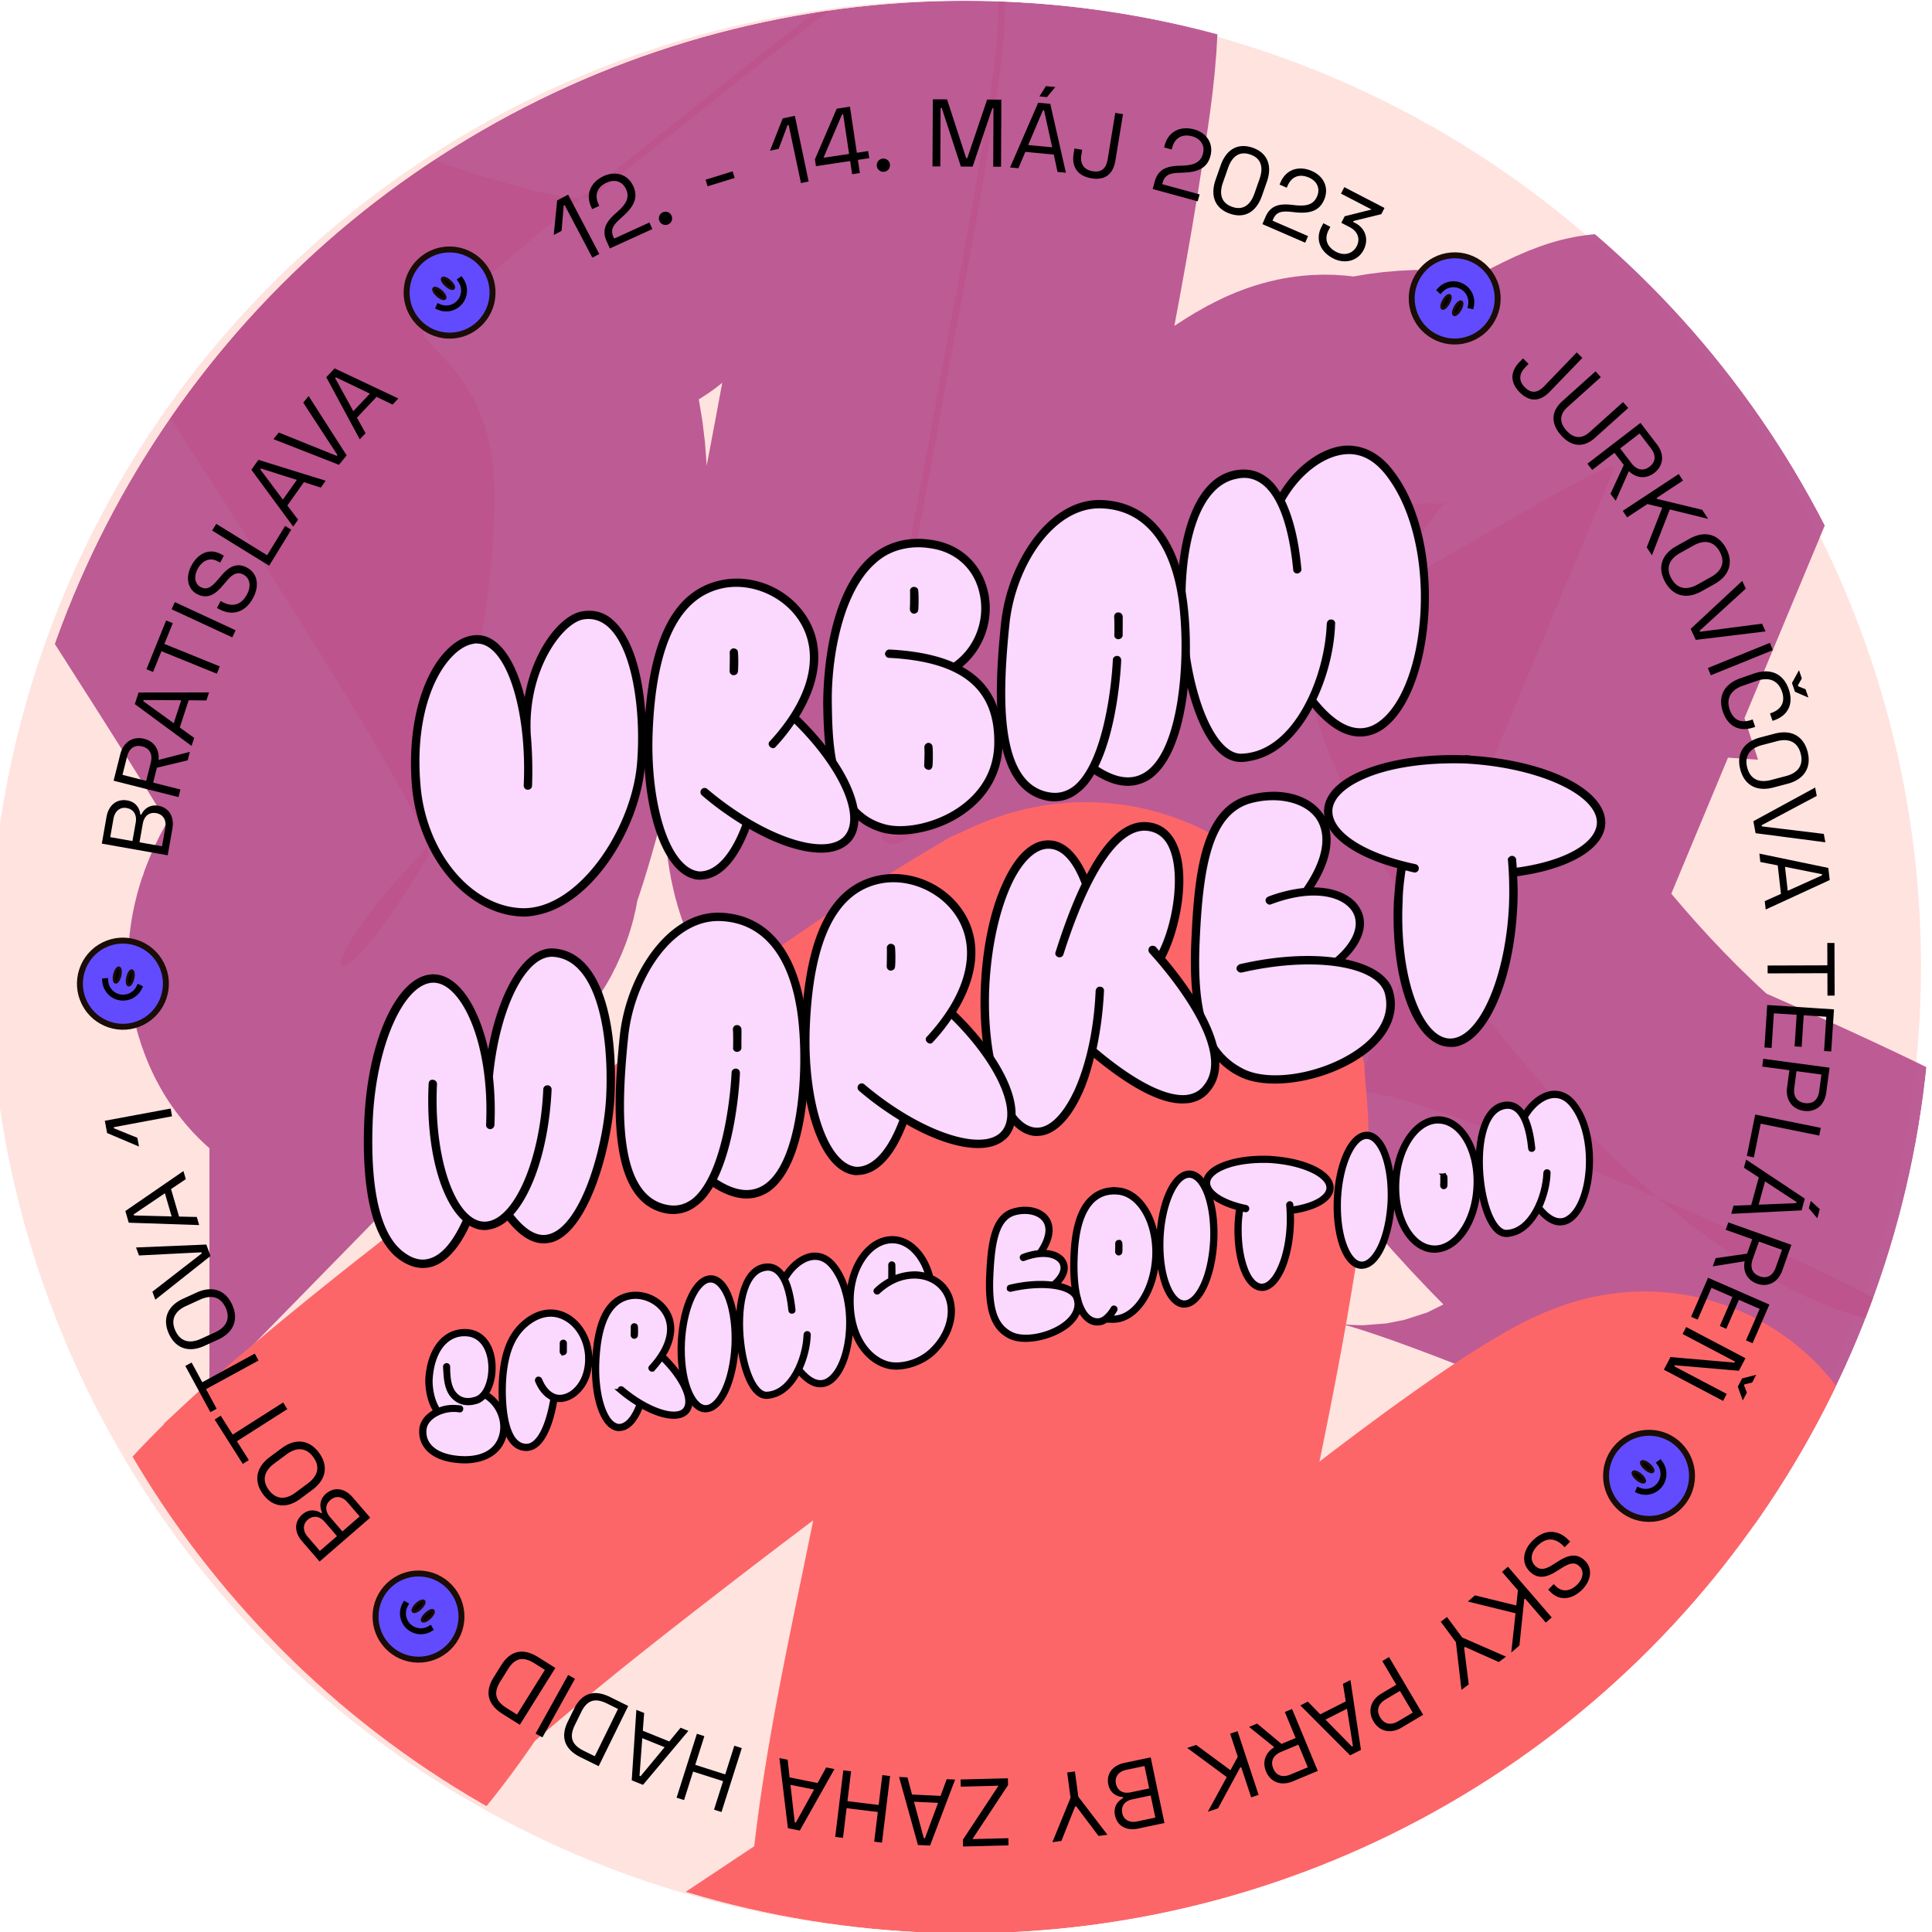 <svg xmlns="http://www.w3.org/2000/svg" width="550" height="550" enable-background="new"><defs><clipPath id="a"><circle cx="6565.431" cy="470.648" r="320.429" transform="scale(1 -1)" fill="#ffe3df" stroke-width=".663" stroke-linecap="round" stroke-linejoin="round" paint-order="fill markers stroke"/></clipPath><filter id="b" x="-.203" width="1.407" y="-.299" height="1.597" color-interpolation-filters="sRGB"><feGaussianBlur stdDeviation="12.55"/></filter><filter id="c" x="-.186" width="1.372" y="-.279" height="1.559" color-interpolation-filters="sRGB"><feGaussianBlur stdDeviation="11.594"/></filter></defs><g transform="matrix(1.333 0 0 -1.333 -11979.903 648.478)"><circle cx="-5004.131" cy="-5374.592" r="269.146" transform="rotate(149.113)" fill="none" stroke="#000" stroke-width=".663" stroke-linecap="round" stroke-linejoin="round" stroke-opacity=".971" paint-order="fill markers stroke"/><circle cx="-4718.961" cy="-5563.812" r="269.146" transform="rotate(149.113)" fill="none" stroke="#000" stroke-width=".663" stroke-linecap="round" stroke-linejoin="round" stroke-opacity=".971" paint-order="fill markers stroke"/><g transform="translate(2598.016 -15.074)" enable-background="new"><circle cy="-295.183" cx="6593.162" r="206.25" transform="scale(1 -1)" fill="#ffe3df" paint-order="fill markers stroke"/><g transform="translate(2367.195 598.125) scale(.644)" clip-path="url(#a)" stroke-width="50"><path d="M41.355 229.96c2.55-1.034 17.782-20.746 22.13-34.592 3.479-11.08-3.83-16.901-1.905-17.517 6.106-1.954 17.468-5.371 23.613-7.115 3.699-1.05 7.419-2.023 11.128-3.034 12.378-3.31 24.756-6.813 37.4-8.982 1.18-.057 2.402-.351 3.483.359 1.427.937 1.711 3.111 1.659 4.63-.029.83-.207 1.648-.31 2.472-.35 1.142-.613 2.313-1.05 3.424-1.6 4.057-3.497 7.205-5.731 11.027-4.75 8.127-9.903 16.011-14.952 23.952-6.572 10.727-13.806 21.09-19.67 32.238-.585 1.11-1.118 2.247-1.677 3.37-.86 1.941-1.759 3.893-2.299 5.955-.159.606-.354 1.281-.043 1.857 1.537.395 3.24-.136 4.712-.53 1.087-.292 2.161-.627 3.24-.95 1.452-.437 2.902-.886 4.353-1.329 12.01-4.14 24.264-7.484 36.608-10.455 1.532-.347 5.398-1.263 7.165-1.53 1.651-.25 3.722-.512 5.12.682.33.282.528.689.792 1.033.152.417.342.822.455 1.25.584 2.219.374 5.13.332 7.425-.039 1.629 11.143-7.166 11.107-5.537-44.539-20.325-15.318 86.284 19.333 101.49 6.25 2.744-48.126-48.03-52.222-46.538l52.444-51.625c.037-1.628-31.457 3.824-31.418 2.196.042-2.27.245-4.945-.29-7.16-.087-.361-.235-.704-.352-1.056-.187-.275-.32-.597-.562-.825-1.187-1.119-3.172-.808-4.593-.593-1.76.265-5.611 1.178-7.134 1.522-12.33 2.968-24.57 6.308-36.564 10.444-1.1.335-6.169 1.899-7.645 2.292-1.286.343-3.604 1.05-4.989.517-.227-.088-.393-.288-.59-.432-.069-.192-.178-.375-.207-.577-.074-.512.108-1.347.226-1.793.552-2.102 1.465-4.092 2.345-6.069.563-1.132 1.1-2.278 1.69-3.398 5.873-11.162 13.114-21.54 19.695-32.28 5.043-7.93 10.187-15.804 14.932-23.918 2.217-3.792 4.072-6.866 5.666-10.878.425-1.07.682-2.198 1.023-3.297.102-.773.271-1.54.306-2.32.046-1.036-.151-3.246-1.145-3.97-.929-.675-2.092-.376-3.116-.33-12.62 2.163-24.973 5.666-37.328 8.967-3.704 1.01-7.42 1.98-11.114 3.03-6.136 1.74-59.828-48.879-65.927-46.928-4.25 1.36 26.731 104.272 22.199 106.11-17.056 12.481-18.765 6.888-.323-.683z" transform="matrix(2.642 1.106 1.009 -2.895 6044.151 187.323)" fill="#fd6567" stroke="#b9538f" stroke-opacity=".941" filter="url(#b)"/><path transform="scale(3.166 -3.166) rotate(-20.909 1104.931 -5125.469)" d="M44.382 183.845c4.59-1.862 12.869-4.609 17.198-5.994 6.106-1.954 17.468-5.371 23.613-7.115 3.699-1.05 7.419-2.023 11.128-3.034 12.378-3.31 24.756-6.813 37.4-8.982 1.18-.057 2.402-.351 3.483.359 1.427.937 1.711 3.111 1.659 4.63-.029.83-.207 1.648-.31 2.472-.35 1.142-.613 2.313-1.05 3.424-1.6 4.057-3.497 7.205-5.731 11.027-4.75 8.127-9.903 16.011-14.952 23.952-6.572 10.727-13.806 21.09-19.67 32.238-.585 1.11-1.118 2.247-1.677 3.37-.86 1.941-1.759 3.893-2.299 5.955-.159.606-.354 1.281-.043 1.857 1.537.395 3.24-.136 4.712-.53 1.087-.292 2.161-.627 3.24-.95 1.452-.437 2.902-.886 4.353-1.329 12.01-4.14 24.264-7.484 36.608-10.455 1.532-.347 5.398-1.263 7.165-1.53 36.528-11.028 27.174-3.314.146.742-1.76.265-5.611 1.178-7.134 1.522a508.062 508.062 0 0 0-14.999 3.837c-7.253 1.982-14.452 4.154-21.565 6.607-1.1.335-6.169 1.899-7.645 2.292-1.286.343-3.604 1.05-4.989.517-.227-.088-.393-.288-.59-.432-.069-.192-.178-.375-.207-.577-.074-.512.108-1.347.226-1.793.552-2.102 1.465-4.092 2.345-6.069.563-1.132 1.1-2.278 1.69-3.398 5.873-11.162 13.114-21.54 19.695-32.28 5.043-7.93 10.187-15.804 14.932-23.918 2.217-3.792 4.072-6.866 5.666-10.878.425-1.07.682-2.198 1.023-3.297.102-.773.271-1.54.306-2.32.046-1.036-.151-3.246-1.145-3.97-.929-.675-2.092-.376-3.116-.33-12.62 2.163-24.973 5.666-37.328 8.967-3.704 1.01-7.42 1.98-11.114 3.03-6.136 1.74-17.487 5.155-23.586 7.106-4.251 1.36-12.583 4.123-17.115 5.961-17.056 12.481-18.765 6.888-.323-.684z" fill="none" stroke="#fd6668" filter="url(#c)"/></g><path d="M68.355 185.124c-3.587-.782-6.463-4.4-7.264-9.138-.315-1.863-.29-3.604.08-5.804.828-4.907 3.08-9.066 5.796-10.704.94-.566 2.055-.76 2.731-.476.518.218 1.065.807 1.416 1.527.68 1.391.946 3.193.87 5.878a27.765 27.765 0 0 1-.83 6.122c-.256 1.051-.238 1.259.112 1.293.216.02.275-.01.337-.174.152-.4.643-2.781.847-4.109.255-1.663.424-2.395.806-3.494 1.116-3.21 3.405-6.055 5.62-6.983.704-.295 1.595-.289 2.219.017 1.1.538 1.816 1.764 2.215 3.794.2 1.014.197 4.143-.006 5.622-.295 2.158-.838 4.501-1.383 5.966-1.29 3.467-4.098 6.99-7.18 9.011-2.22 1.456-4.538 2.056-6.386 1.652zm17.169-.003c-.976-.496-1.646-1.7-2.049-3.686-.16-.794-.18-1.129-.18-3.06 0-2.243.04-2.71.411-4.86.437-2.524 1.434-5.84 2.42-8.055 1.944-4.364 4.347-6.524 7.453-6.7 3.125-.177 6.202 2.032 7.186 5.157.22.703.307 2.212.167 2.95-.198 1.044-.68 2.222-1.315 3.213-.757 1.179-2.203 2.674-3.63 3.751-.814.615-.923.747-.79.96.218.347.55.172 2.027-1.065.871-.73.723-.768 1.39.351 1.62 2.718 2.572 5.2 2.81 7.33.209 1.878-.282 3.195-1.382 3.707-.573.267-1.674.238-2.607-.067-1.892-.62-3.982-2.026-6.207-4.174-.906-.874-2.353-2.488-2.826-3.15-.277-.39-.73-.341-.73.078 0 .26 1.046 1.543 2.453 3.012l.837.873-.33.473c-1.364 1.956-2.82 3.066-4.12 3.143-.493.028-.621.005-.988-.18zm8.009-17.988c.125-.15.384-1.153.452-1.748.05-.44.044-.462-.161-.556-.178-.081-.235-.076-.342.03-.127.128-.504 1.607-.507 1.994-.003.358.347.534.558.28z" fill="#fbd8fe" stroke="#fbd8fe" stroke-width=".4" stroke-linecap="square" paint-order="fill markers stroke" transform="matrix(2.138 .466 .467 -2.144 6268.398 672.705)"/><path d="M106.387 185.206c-1.301-.214-2.284-.684-3.193-1.526-.718-.665-.984-1.071-.984-1.507 0-.98-.331-2.61-.802-3.944-.279-.79-.29-1.041-.116-2.545.737-6.347 3.041-12.015 6.048-14.876 2.131-2.028 4.35-2.546 7.016-1.639 1.062.362 1.59.692 2.393 1.495.732.73 1.062 1.26 1.379 2.209.163.489.187.718.187 1.767 0 1.039-.026 1.287-.188 1.807-.546 1.745-1.658 3.125-3.226 4.002l-.441.247-.563-.368c-.888-.58-2.414-1.28-3.833-1.755-1.433-.48-1.775-.53-1.91-.279-.131.246.031.463.423.564.591.152 1.598.492 2.412.814 3.118 1.232 4.983 2.929 5.67 5.158.698 2.263.056 5.508-1.457 7.36-.832 1.018-2.302 2.01-3.736 2.52-1.447.516-3.65.73-5.079.496zm3.773-5.1c.082-.153.342-1.207.44-1.784.07-.414-.2-.672-.503-.48-.085.054-.577 1.846-.577 2.102 0 .121.25.318.404.318.084 0 .19-.07.236-.156zm2.019-15.509c.235-.774.35-1.663.233-1.804-.116-.14-.448-.162-.526-.036-.029.048-.154.526-.278 1.065-.255 1.114-.23 1.285.183 1.244.231-.023.265-.064.388-.468zm9.077 20.523c-1.415-.396-2.455-1.503-2.89-3.074-.754-2.72-.126-6.998 1.965-13.39.929-2.84 2.223-5.041 4.045-6.877.991-.999 1.907-1.667 3.011-2.198 1.275-.612 1.721-.72 2.976-.717.925.002 1.123.028 1.727.228 1.276.42 2.073.917 2.943 1.832 1.987 2.093 2.635 5.445 1.96 10.141-.395 2.743-.81 4.5-1.616 6.83-1.278 3.7-2.896 6.146-4.636 7.006-1.102.544-2.316.44-3.445-.294a8.523 8.523 0 0 1-.886-.682l-.419-.38.39-.537c1.257-1.736 2.612-4.63 3.574-7.635.453-1.416.507-1.71.34-1.848-.155-.128-.457-.089-.54.07-.034.067-.249.717-.477 1.446-1.468 4.682-3.545 8.312-5.478 9.576-.859.561-1.726.733-2.544.503zm9.779-13.553c.036-.099.15-.573.253-1.053.202-.935.178-1.112-.154-1.162-.255-.037-.389.109-.451.493-.03.185-.124.64-.209 1.01-.173.755-.132.893.263.893.169 0 .25-.05.298-.18zm9.057 13.751c-1.431-.24-2.415-1.977-2.91-5.136-.112-.718-.145-1.416-.148-3.133l-.004-2.208.295-1.406c.288-1.37.49-2.753.59-4.056.118-1.516 1.058-4.354 2.08-6.273.587-1.104 1.086-1.795 1.854-2.569 1.13-1.139 2.245-1.62 3.573-1.544 1.697.099 2.793 1.331 3.307 3.719.215.999.285 3.361.15 5.038-.092 1.132-.09 1.293.018 1.402.16.159.45.07.538-.164.037-.096.112-.714.168-1.371.12-1.446.062-3.725-.123-4.74-.159-.868-.142-.912.6-1.566 1.743-1.536 3.378-2.522 5.033-2.477l.783.021c1.871.048 2.85 1.318 3.614 2.718.39.47.418.988.418.988.194.103.713 2.213.922 3.846.12.942.122 3.626.002 4.699-.72 6.43-3.574 12.224-6.823 13.848-1.061.53-1.932.576-2.842.147-.976-.459-1.848-1.385-2.676-2.84l-.33-.58.438-.609c1.136-1.584 2.271-3.886 2.742-5.566.227-.808.22-1.01-.034-1.074-.301-.076-.414.07-.648.838-1.21 3.965-3.905 7.722-6.63 9.242-1.3.725-2.719 1.014-3.957.806zm13.448 31.218c-.908-.43-1.567-1.508-1.97-3.217-.477-2.031-.444-5.22.086-8.15.299-1.654 1.198-4.928 1.478-5.38.029-.047.229.003.491.117.538.238.648.243.76.032.17-.316.021-.454-1.069-.988-3.024-1.482-5.269-3.437-5.808-5.058-.644-1.936.942-3.346 4.361-3.877 1.151-.179 3.608-.177 5.126.003 2.92.347 5.524 1.04 8.178 2.178 3.52 1.51 6.109 3.471 7.024 5.322.254.515.294.671.295 1.168 0 .444-.04.65-.184.923-.721 1.366-3.01 2.22-6.076 2.267a73.67 73.67 0 0 1-1.63.003l-.827-.01.049-.301c.027-.166.067-.399.089-.517.03-.167-.006-.246-.16-.347-.317-.207-.506-.055-.573.46-.62 4.739-2.554 9.847-4.842 12.796-1.785 2.3-3.47 3.205-4.797 2.576zm-15.455.265c-3.058-.252-5.11-1.438-6.223-3.598-.255-.493-.327-.733-.373-1.243a15.813 15.813 0 0 0-.262-1.567 12.453 12.453 0 0 1-.24-1.555c-.074-1.351.41-4.21 1.216-7.17.912-3.357 1.57-5.247 2.458-7.068.685-1.404 1.231-2.223 1.972-2.96 1.234-1.228 2.444-1.64 4.369-1.486 2.64.21 4.64 1.634 4.99 3.553.26 1.421-.537 3.235-2.192 4.99l-.597.632-1.239-.019c-1.472-.022-2.479.088-2.625.285-.134.181-.127.239.049.415.129.128.213.14.622.081.823-.117 2.903-.089 3.619.049 1.717.33 3.031 1.115 3.57 2.133.286.54.274 1.485-.026 2.067-.41.796-1.131 1.507-2.094 2.064l-.385.223-.979-.294c-2.013-.606-4.567-.977-7.032-1.024-1.302-.025-1.4-.016-1.506.13-.149.202-.145.255.034.434.133.132.337.154 1.828.194 4.854.131 9.035 1.392 10.82 3.264.783.82 1.006 1.653.744 2.77-.592 2.524-3.689 4.328-8.079 4.707-1.026.088-1.292.088-2.439-.007zm-25.813-.358c-.453-.226-.858-.63-1.17-1.17-.188-.327-.197-.386-.122-.834.1-.594.037-1.861-.138-2.77-.072-.376-.292-1.172-.489-1.768l-.357-1.084.086-1.044c.451-5.456 2.494-11.272 5.22-14.86 2.21-2.911 4.512-3.522 5.796-1.538.437.676.948 2.173.95 2.783 0 .127-.296.613-.807 1.323a54.263 54.263 0 0 0-2.651 4.097c-.503.862-.552 1.106-.242 1.204.26.083.39-.04.805-.759a47.29 47.29 0 0 1 3.685-5.408c3.125-3.917 5.957-5.141 7.64-3.3.72.789.952 2.05.696 3.788-.344 2.331-1.61 5.309-3.01 7.084l-.156.198-.144-.3c-.156-.328-.437-.459-.634-.296-.207.172-.133.455.337 1.304.939 1.694 1.995 4.099 2.514 5.724.454 1.42.647 2.409.699 3.574.04.937.024 1.174-.12 1.746-.204.804-.456 1.25-.985 1.745-.572.536-1.019.715-1.761.706-1.89-.021-4.431-1.928-7.311-5.484l-.627-.773.277-.637c.6-1.378 1.493-3.99 1.605-4.691.054-.336-.09-.511-.386-.47-.149.022-.214.12-.333.509-.414 1.352-.906 2.812-1.18 3.498-2.209 5.552-5.538 8.974-7.687 7.903z" fill="#fbd8fe" stroke="#fbd8fe" stroke-width=".4" stroke-linecap="square" paint-order="fill markers stroke" transform="matrix(2.138 .466 .467 -2.144 6268.398 672.705)"/><path d="M94.376 216.462c-1.014-.483-1.733-1.877-2.138-4.151-.143-.8-.143-4.42 0-5.462.435-3.184 1.234-6.31 2.32-9.077.477-1.219 1.337-2.908 1.962-3.855.689-1.043 2.067-2.423 2.916-2.918 1.144-.668 2.497-1 3.702-.908 3.124.238 5.893 2.591 6.581 5.593.067.292.12.916.12 1.416.003 1.56-.444 2.89-1.502 4.48-.653.982-2.06 2.452-3.172 3.318-1.323 1.03-1.236.938-1.126 1.178.06.132.16.21.268.21.21 0 .924-.502 1.832-1.287.785-.68.626-.744 1.418.583 2.007 3.364 3.05 6.796 2.692 8.853-.164.946-.584 1.61-1.236 1.953-.38.2-.493.22-1.26.217-.738-.004-.94-.037-1.607-.266-1.859-.64-3.951-2.062-6.087-4.14-.912-.888-2.392-2.54-2.788-3.112-.276-.4-.763-.378-.763.033 0 .266 1.03 1.535 2.457 3.023l.84.877-.326.467c-1.4 1.998-2.832 3.087-4.136 3.144-.46.02-.635-.01-.967-.169zm8.034-18.074c.14-.214.439-1.487.441-1.882.001-.205-.043-.284-.202-.356-.164-.075-.227-.07-.324.028-.116.115-.516 1.698-.516 2.039 0 .37.397.483.601.171zM76.273 216.44c-.988-.265-1.984-1.128-2.478-2.145-.884-1.823-.863-4.804.063-8.8.541-2.337 1.628-5.918 2.216-7.3 1.341-3.155 3.716-5.914 6.188-7.19 1.143-.591 1.966-.805 3.121-.812 1.13-.007 1.857.164 2.88.677.837.418 1.309.774 1.926 1.45.898.984 1.556 2.356 1.901 3.968.221 1.03.308 3.618.166 4.955-.439 4.15-1.827 8.906-3.422 11.722-.917 1.62-1.88 2.68-2.955 3.255-.569.304-.588.308-1.466.308-.883 0-.894-.003-1.57-.338a5.608 5.608 0 0 1-1.216-.827l-.534-.49.466-.659c1.22-1.722 2.383-4.189 3.341-7.084.582-1.759.659-2.085.527-2.244-.124-.15-.451-.166-.54-.025-.034.055-.22.606-.413 1.225-.636 2.045-1.545 4.288-2.328 5.743-1.987 3.693-3.85 5.155-5.873 4.611zm10.059-14.416c.173-.761.206-1.035.142-1.176-.092-.203-.415-.252-.549-.084-.044.056-.176.553-.294 1.105l-.214 1.004.168.136c.117.096.22.117.344.072.15-.055.211-.217.403-1.057zm-23.087 14.518c-.74-.277-1.262-.779-1.92-1.85l-.389-.629.947-.936c1.451-1.435 2.588-3.168 3.663-5.586.539-1.212 1.512-3.995 1.609-4.6.046-.29.03-.346-.12-.426-.32-.172-.471-.037-.651.584-1.63 5.622-4.446 9.999-7.015 10.902-1.488.523-2.733-.354-3.425-2.413-.365-1.086-.49-1.964-.537-3.793-.064-2.451.129-4.279.71-6.747.26-1.098.267-1.323.049-1.46-.197-.123-.399.02-.514.362-.269.8-.688 3.001-.878 4.608-.145 1.228-.164 3.782-.036 4.821.184 1.489.63 2.978 1.124 3.757l.239.377-.415.503c-.923 1.12-1.73 1.804-2.615 2.214-.381.176-.576.213-1.142.215-.61.003-.73-.023-1.122-.239-1.85-1.015-2.759-3.695-2.492-7.344.317-4.32 1.649-9.218 3.47-12.762.891-1.723.913-2.277 3.665-5.115 1.338-1.38 3.004-.81 3.453-.421 0 0 .215.105.492.382.79.791 1.301 2.107 1.666 4.036.11.59.14 1.195.142 2.951.003 2.606-.127 3.724-.732 6.288-.162.69-.184.89-.106.984.121.146.43.153.548.012.14-.168.477-1.666.7-3.107.113-.73.275-1.587.361-1.907.374-1.392 1.702-4.333 2.603-5.764 1.375-2.182 2.957-3.738 4.168-4.098.221-.065.622-.119.892-.119.98 0 2.1.76 2.765 1.876 1.292 2.168 1.379 6.327.238 11.377-1.088 4.82-4.024 10.287-6.582 12.255-.983.757-2.1 1.08-2.813.812z" fill="#fbd8fe" stroke="#fbd8fe" stroke-width=".4" stroke-linecap="square" paint-order="fill markers stroke" transform="matrix(2.138 .466 .467 -2.144 6268.398 672.705)"/><g aria-label="Urban market" style="line-height:0;-inkscape-font-specification:sans-serif" font-weight="400" font-size="46.084" font-family="BubbleToy" letter-spacing="-5.292" word-spacing="0" stroke-width=".2" text-anchor="middle" stroke="#000" stroke-opacity=".971"><path d="M78.387 212.217c-.783-1.152-1.935-1.705-3.272-1.751h-.092c-2.489 0-6.498 3.272-8.48 8.618-.046-4.609-1.29-7.88-3.594-8.48-1.198-.323-2.535 0-3.917.922-2.765 1.797-6.037 6.498-7.097 14.148-1.06 8.018 2.857 15.576 8.94 17.235.645.184 1.337.23 2.028.23 6.313 0 13.318-7.097 15.484-14.101 1.751-5.669 2.535-13.319 0-16.821zm-.691 16.59c-2.304 7.374-10.415 15.024-16.637 13.365-5.714-1.521-9.4-8.756-8.34-16.406.967-7.374 4.1-11.89 6.728-13.595.875-.6 1.797-.922 2.58-.922.277 0 .507 0 .692.092 3.225.83 4.009 8.664 1.75 17.098-.045.184.047.414.277.46.185.047.415-.046.461-.276a46.74 46.74 0 0 0 1.106-5.76c1.198-7.328 6.267-11.706 8.756-11.66 1.152.046 2.028.553 2.719 1.475 2.258 3.134 1.659 10.461-.092 16.13z" style="line-height:.8;-inkscape-font-specification:BubbleToy;text-align:center" transform="matrix(1.818 .396 .397 -1.823 6293.29 724.726)"/><path d="M96.808 227.425c3.272-3.364 4.562-7.051 3.456-10.553-1.198-3.78-4.885-6.498-8.802-6.498-5.484 0-9.401 4.792-12.074 14.654-1.797 6.683-1.751 12.996.092 16.176.6 1.014 1.337 1.659 2.258 1.935.323.046.6.093.922.093 1.936 0 4.01-1.613 5.945-4.609 3.18 2.903 6.406 4.609 8.802 4.609.875 0 1.613-.23 2.258-.692 2.811-2.166 1.567-8.48-2.857-15.115zm2.396 14.516c-2.673 2.028-9.263-1.89-14.424-8.618-.092-.138-.369-.184-.507-.046a.375.375 0 0 0-.092.507c1.244 1.66 2.534 3.042 3.87 4.332-2.073 3.226-4.239 4.747-6.128 4.286-.692-.23-1.29-.737-1.798-1.613-1.705-2.903-1.705-9.17 0-15.53 2.535-9.54 6.268-14.148 11.337-14.148 3.549 0 7.005 2.58 8.065 5.99 1.29 4.148-1.014 8.665-6.406 12.444-.184.092-.23.322-.092.507a.388.388 0 0 0 .323.184.35.35 0 0 0 .184-.092 21.831 21.831 0 0 0 2.719-2.212c4.055 6.175 5.346 12.166 2.95 14.01zm-7.972-23.64c-.185-.047-.415.137-.415.322-.092.507-.461 2.027-.461 2.027a.383.383 0 0 0 .277.461h.092c.184 0 .322-.092.368-.276.046-.046.415-1.567.461-2.12.046-.184-.092-.369-.322-.415z" style="line-height:.8;-inkscape-font-specification:BubbleToy;text-align:center" transform="matrix(1.818 .396 .397 -1.823 6293.29 724.726)"/><path d="M116.275 225.812c2.904-1.429 4.84-4.47 4.793-7.788-.046-3.226-1.89-5.9-5.023-7.051-2.535-.968-4.977-.83-7.189.368-6.221 3.457-8.526 14.056-8.802 15.254-.319 1.593-.74 3.69-.863 5.867.761 2.461 1.472 5.082 1.473 7.312.654 1.011 1.562 1.883 2.8 2.536 1.106.599 2.673.922 4.47.922 1.705 0 3.64-.323 5.438-1.153 2.074-.921 4.7-2.857 5.622-6.636.968-4.055.093-7.235-2.718-9.631zm1.982 9.447c-.83 3.502-3.272 5.254-5.207 6.13-3.365 1.52-7.282 1.29-9.217.23-1.272-.669-2.163-1.591-2.77-2.67-.262-1.55-.706-3.542-1.143-5.592.05-2.359.535-4.75.917-6.624.83-4.24 3.595-12.074 8.388-14.7 1.106-.645 2.304-.922 3.502-.922 1.014 0 2.028.184 3.088.6 2.765 1.013 4.47 3.41 4.47 6.313.046 3.133-1.844 6.037-4.7 7.235-1.706-1.244-4.01-2.258-6.913-3.042-.185-.046-.369.092-.461.277a.383.383 0 0 0 .276.46c8.157 2.213 11.245 6.13 9.77 12.305zm-5.899-16.636h.093c.184 0 .322-.092.368-.277.046-.046.415-1.567.461-2.12.046-.184-.092-.368-.323-.414-.184-.047-.414.092-.414.322-.092.507-.461 2.028-.461 2.028a.409.409 0 0 0 .276.46zm-1.613 14.977a.443.443 0 0 0-.414.323c-.046.507-.461 2.027-.461 2.027a.383.383 0 0 0 .276.461.143.143 0 0 0 .093.046c.184 0 .322-.138.368-.322.046-.046.415-1.567.461-2.074.046-.23-.092-.415-.323-.461z" style="line-height:.8;-inkscape-font-specification:BubbleToy;text-align:center" transform="matrix(1.818 .396 .397 -1.823 6293.29 724.726)"/><path d="M136.232 210.696c-5.806-1.567-12.074 4.563-14.286 11.29-2.765 8.388-5.161 18.342.876 20.83 1.198.462 2.442.416 3.594-.184.83-.368 1.521-.967 2.212-1.705 1.521 1.521 2.996 2.258 4.47 2.258a5.15 5.15 0 0 0 1.429-.23c4.931-1.705 8.019-11.982 8.618-18.756.691-7.327-1.751-12.12-6.913-13.503zm6.175 13.457c-.599 6.36-3.594 16.544-8.11 18.065-1.66.553-3.365-.046-5.162-1.89 3.134-3.87 4.977-10.46 5.208-11.382.046-.185-.046-.415-.277-.461-.184-.046-.415.046-.46.276-1.107 4.056-3.918 11.429-7.512 13.226-1.014.461-1.982.507-2.996.093-5.438-2.213-3.087-11.752-.415-19.863 2.074-6.36 7.927-12.258 13.365-10.783 4.746 1.244 7.005 5.76 6.36 12.719zm-7.189-.507c-.184-.046-.368.092-.414.322-.047.461-.415 2.028-.415 2.028-.092.184.046.415.276.461h.092c.139 0 .323-.092.37-.277 0-.092.368-1.612.46-2.12 0-.184-.138-.414-.369-.414z" style="line-height:.8;-inkscape-font-specification:BubbleToy;text-align:center" transform="matrix(1.818 .396 .397 -1.823 6293.29 724.726)"/><path d="M141.317 231.8c-.093 5.684 1.068 10.81 4.17 11.385.415.093.876.093 1.29.093 2.996 0 5.761-1.89 7.973-4.517 1.843 3.595 3.871 4.563 5.53 4.563.83 0 1.567-.23 2.12-.507 6.452-3.088 11.475-19.125 7.097-28.342-1.06-2.304-2.719-3.64-4.793-3.963-2.627-.323-5.899 1.106-8.387 3.733-.277-.83-.645-1.567-1.152-2.12-.83-.968-1.936-1.475-3.318-1.52h-.139c-4.276 0-7.34 5.11-8.997 11.275m.392 1.562c1.443-6.46 4.406-12.054 8.605-12.054h.139c1.152 0 2.027.414 2.765 1.244 1.52 1.751 2.027 5.346 1.428 10.415-.046.184.093.415.323.415s.415-.139.415-.323c.414-3.272.322-5.991-.185-8.065 2.35-2.627 5.484-4.101 8.019-3.779 1.843.23 3.226 1.429 4.194 3.503 4.193 8.94-.553 24.378-6.729 27.328-3.225 1.566-5.484-1.29-6.82-4.01 1.89-2.442 3.318-5.392 3.963-8.018a.33.33 0 0 0-.23-.461c-.23-.092-.415.046-.507.276-1.52 5.945-6.867 13.641-12.858 12.535-2.555-.476-3.97-5.757-3.443-12.704M63.71 247.471c-3.134-.875-7.143 3.364-9.862 10.093.046-5.3-1.429-9.355-4.102-10.093-3.87-1.014-8.848 5.3-11.29 14.379-1.521 5.714-2.673 13.18.553 16.59.921.968 1.935 1.474 3.041 1.474h.277c2.212-.184 4.101-2.258 5.207-3.732.415.414.922.737 1.475.875.276.092.553.092.83.092.69 0 1.428-.184 2.12-.599 1.151 2.35 2.534 3.549 4.193 3.549h.276c4.286-.369 8.895-8.987 10.461-14.793 2.028-7.604 2.259-16.268-3.18-17.835zm2.442 17.65c-1.52 5.715-5.99 13.918-9.816 14.194-1.428.139-2.673-.967-3.733-3.18 2.858-2.027 5.715-6.866 7.374-13.041.046-.185-.046-.415-.277-.461-.184-.046-.414.046-.46.276-2.166 8.157-6.775 14.286-10.047 13.41-3.226-.875-4.147-8.479-1.935-16.635a.383.383 0 0 0-.277-.461c-.23-.092-.415.046-.46.276-1.89 6.959-1.568 13.226.506 16.084-1.014 1.336-2.765 3.41-4.746 3.548-.968.092-1.89-.323-2.72-1.244-2.35-2.489-2.442-7.927-.368-15.807 2.258-8.433 7.005-14.747 10.369-13.871 3.087.83 4.839 8.157 2.396 17.281-.046.184.046.369.277.461h.092a.401.401 0 0 0 .369-.277c.506-1.889.83-3.686 1.013-5.437 2.443-7.604 6.729-12.904 9.816-12.028 4.885 1.428 4.47 10 2.627 16.912zm17.244-17.558c-5.807-1.566-12.074 4.563-14.287 11.291-2.765 8.387-5.16 18.341.876 20.83 1.198.46 2.443.415 3.595-.184.83-.369 1.52-.968 2.212-1.705 1.52 1.52 2.995 2.258 4.47 2.258.46 0 .968-.092 1.428-.23 4.931-1.706 8.019-11.983 8.618-18.757.691-7.327-1.751-12.12-6.912-13.503zm6.175 13.457c-.6 6.36-3.595 16.544-8.111 18.065-1.659.553-3.364-.046-5.161-1.89 3.133-3.87 4.977-10.46 5.207-11.382.046-.185-.046-.415-.276-.461-.185-.046-.415.046-.461.276-1.106 4.056-3.917 11.43-7.512 13.227-1.014.46-1.982.506-2.995.092-5.438-2.212-3.088-11.752-.415-19.863 2.074-6.36 7.926-12.258 13.364-10.783 4.747 1.244 7.005 5.76 6.36 12.719zm-7.19-.507c-.184-.046-.368.092-.414.323-.046.46-.415 2.027-.415 2.027-.092.185.046.415.277.461h.092c.138 0 .322-.092.369-.276 0-.093.368-1.613.46-2.12 0-.185-.138-.415-.368-.415z" style="line-height:.8;-inkscape-font-specification:BubbleToy;text-align:center" transform="matrix(1.818 .396 .397 -1.823 6293.29 724.726)"/><path d="M107.213 264.292c3.272-3.364 4.562-7.05 3.456-10.553-1.198-3.78-4.884-6.498-8.802-6.498-5.484 0-9.4 4.793-12.074 14.655-1.797 6.682-1.75 12.995.093 16.175.599 1.014 1.336 1.66 2.258 1.936.322.046.599.092.921.092 1.936 0 4.01-1.613 5.945-4.609 3.18 2.904 6.406 4.609 8.802 4.609.876 0 1.613-.23 2.258-.691 2.811-2.166 1.567-8.48-2.857-15.116zm2.396 14.516c-2.672 2.028-9.262-1.889-14.424-8.617-.092-.139-.368-.185-.507-.046a.375.375 0 0 0-.092.507c1.244 1.659 2.535 3.041 3.871 4.331-2.074 3.226-4.24 4.747-6.129 4.286-.691-.23-1.29-.737-1.797-1.613-1.705-2.903-1.705-9.17 0-15.53 2.534-9.54 6.267-14.148 11.336-14.148 3.549 0 7.005 2.58 8.065 5.991 1.29 4.148-1.014 8.664-6.406 12.443-.184.092-.23.322-.092.507a.388.388 0 0 0 .323.184.35.35 0 0 0 .184-.092 21.832 21.832 0 0 0 2.72-2.212c4.054 6.175 5.345 12.166 2.948 14.01zm-7.972-23.64c-.184-.047-.415.138-.415.322-.092.507-.46 2.028-.46 2.028a.383.383 0 0 0 .276.46h.092c.184 0 .323-.092.369-.276.046-.046.414-1.567.46-2.12.047-.184-.092-.369-.322-.415z" style="line-height:.8;-inkscape-font-specification:BubbleToy;text-align:center" transform="matrix(1.818 .396 .397 -1.823 6293.29 724.726)"/><path d="M136.036 250.743c-.369-1.428-1.152-2.396-2.443-2.857-2.35-.876-5.115.6-8.295 4.424-.553-2.719-1.659-4.424-3.318-4.839-1.89-.507-4.055.738-6.175 3.595-2.028 2.673-3.779 6.544-4.931 10.83-.728 2.718-1.145 5.335-1.271 7.695 1.654 3.125 1.797 6.032 1.194 8.143.61 1.198 1.44 1.995 2.473 2.273.23.046.507.092.784.092 1.705 0 3.548-1.29 5.346-3.687.829-1.106 1.566-2.396 2.258-3.825 2.166 2.765 5.898 7.005 9.263 7.42.23.046.414.046.599.046.875 0 1.659-.277 2.304-.83 4.147-3.226.322-11.843-1.844-15.899 2.35-2.765 5.024-8.756 4.056-12.58zm-2.673 27.881c-.645.553-1.429.737-2.304.645-3.364-.46-7.328-5.253-8.987-7.42a40.662 40.662 0 0 0 2.259-6.313.33.33 0 0 0-.23-.46c-.231-.093-.416.045-.508.276-1.106 4.194-2.811 7.926-4.793 10.6-1.889 2.488-3.825 3.732-5.345 3.317-.932-.249-1.666-1.066-2.186-2.301.33-1.802.143-3.947-.929-6.043.02-2.642.433-5.685 1.271-8.799 1.152-4.194 2.858-7.973 4.84-10.645 1.843-2.489 3.824-3.687 5.345-3.272 1.843.46 2.58 2.903 2.857 4.838-1.475 1.89-2.995 4.194-4.608 7.005-.139.185-.046.415.138.507.184.092.415.046.507-.138 5.07-8.756 9.54-12.95 12.627-11.798 1.014.37 1.705 1.152 1.982 2.305.783 3.18-1.29 8.71-3.733 11.659-.092-.23-.23-.461-.323-.645a.44.44 0 0 0-.553-.139.44.44 0 0 0-.138.553c1.244 2.12 7.143 12.904 2.811 16.268z" style="line-height:.8;-inkscape-font-specification:BubbleToy;text-align:center" transform="matrix(1.818 .396 .397 -1.823 6293.29 724.726)"/><path d="M152.053 267.887c2.489-1.475 3.64-3.457 2.995-5.346-.46-1.475-2.073-2.857-4.746-3.41 3.87-3.78 3.502-6.683 2.903-8.065-1.06-2.489-4.194-4.01-7.834-3.779-5.53.323-7.834 7.373-9.77 14.609-.791 2.944-1.24 5.464-1.336 7.624 1.181 2.09.639 4.41 1.12 6.17a8.333 8.333 0 0 0 2.29 2.704c1.659 1.29 4.378 1.935 7.235 1.935 2.673 0 5.438-.553 7.696-1.659 2.765-1.428 4.24-3.502 4.148-5.945-.047-1.935-1.844-3.594-4.701-4.838zm.184 10.092c-4.424 2.212-11.106 2.12-14.055-.184-1.21-.96-2.072-2.116-2.593-3.557-.207-.881-.171-1.853-.579-3.062-.126-2.392.322-5.36 1.328-9.096 2.258-8.48 4.563-13.733 9.079-14.056 3.226-.184 6.175 1.198 7.097 3.318.922 2.212-.184 4.931-3.134 7.65a16.235 16.235 0 0 0-4.194.092c-.23.047-.368.23-.322.415.046.23.23.369.415.323 5.345-.784 8.433.968 9.078 2.95.507 1.658-.645 3.456-3.18 4.792-2.765-1.014-6.36-1.613-10.322-1.613h-.507c-.23.046-.415.184-.415.415.046.184.184.368.415.368h.507c8.295 0 15.023 2.673 15.115 5.991.092 2.72-1.981 4.378-3.733 5.254z" style="line-height:.8;-inkscape-font-specification:BubbleToy;text-align:center" transform="matrix(1.818 .396 .397 -1.823 6293.29 724.726)"/><path d="M171.277 248.255c-.046-.046-.046-.046-.092-.046l-.415-.139h-.138c-3.963-1.013-7.834-1.336-10.968-.921-3.41.414-5.53 1.705-6.037 3.548-.691 2.58 1.981 5.715 6.82 8.203-.46 1.198-.83 2.396-1.198 3.64-2.35 8.849-1.244 16.545 2.535 17.559.276.092.553.138.83.138 3.64 0 7.926-5.899 10.138-14.102.322-1.152.553-2.304.737-3.456.783.046 1.567.092 2.304.092 4.839 0 8.203-1.382 8.848-3.733.968-3.686-4.885-8.387-13.364-10.783zm12.627 10.553c-.645 2.35-4.747 3.548-10.277 3.088.046-.323.093-.692.139-1.014.046-.185-.139-.415-.323-.415-.184-.046-.415.138-.415.323a42.492 42.492 0 0 1-1.014 5.161c-2.212 8.157-6.774 14.286-10.046 13.41-3.226-.875-4.148-8.479-1.935-16.636.276-1.198.69-2.35 1.106-3.456.322.138.645.322.967.46.046.047.139.047.185.047a.347.347 0 0 0 .322-.23c.092-.185 0-.415-.184-.508-5.484-2.442-8.71-5.714-8.065-8.156.415-1.521 2.397-2.581 5.392-2.996 3.088-.415 6.913-.046 10.784.922 8.11 2.212 14.194 6.774 13.364 10z" style="line-height:.8;-inkscape-font-specification:BubbleToy;text-align:center" transform="matrix(1.818 .396 .397 -1.823 6293.29 724.726)"/></g><g transform="matrix(.161 1.806 1.801 -.162 6253.87 -1785.73)"><circle transform="rotate(-3.353)" cx="1230.352" cy="90.273" r="5.076" fill="#624bfe" stroke="#190d05" stroke-width=".7" stroke-linecap="square" paint-order="fill markers stroke"/><path d="M1233.586 17.164c-.292.394-.65.618-.798.509-.149-.11-.036-.518.257-.91.293-.394.65-.619.799-.51.148.11.03.523-.258.911zm1.276.91c-.293.393-.65.618-.799.508-.148-.109-.022-.516.263-.904.293-.393.645-.624.793-.515.148.109.036.517-.257.91z" fill-rule="evenodd" stroke="#190d05" stroke-width=".303" stroke-linecap="round" stroke-linejoin="round"/><path d="M1235.09 19.349a2.112 2.112 0 0 1-2.548.133 2.112 2.112 0 0 1-.818-2.417" fill="none" stroke="#000" stroke-width=".7" stroke-linecap="square" paint-order="fill markers stroke"/></g><g transform="matrix(-1.795 -.222 -.221 1.8 8918.018 678.982)"><circle transform="rotate(-3.353)" cx="1230.352" cy="90.273" r="5.076" fill="#624bfe" stroke="#190d05" stroke-width=".7" stroke-linecap="square" paint-order="fill markers stroke"/><path d="M1233.586 17.164c-.292.394-.65.618-.798.509-.149-.11-.036-.518.257-.91.293-.394.65-.619.799-.51.148.11.03.523-.258.911zm1.276.91c-.293.393-.65.618-.799.508-.148-.109-.022-.516.263-.904.293-.393.645-.624.793-.515.148.109.036.517-.257.91z" fill-rule="evenodd" stroke="#190d05" stroke-width=".303" stroke-linecap="round" stroke-linejoin="round"/><path d="M1235.09 19.349a2.112 2.112 0 0 1-2.548.133 2.112 2.112 0 0 1-.818-2.417" fill="none" stroke="#000" stroke-width=".7" stroke-linecap="square" paint-order="fill markers stroke"/></g><g transform="matrix(.119 1.809 1.805 -.119 6561.767 -2042.921)"><circle transform="rotate(-3.353)" cx="1230.352" cy="90.273" r="5.076" fill="#624bfe" stroke="#190d05" stroke-width=".7" stroke-linecap="square" paint-order="fill markers stroke"/><path d="M1233.586 17.164c-.292.394-.65.618-.798.509-.149-.11-.036-.518.257-.91.293-.394.65-.619.799-.51.148.11.03.523-.258.911zm1.276.91c-.293.393-.65.618-.799.508-.148-.109-.022-.516.263-.904.293-.393.645-.624.793-.515.148.109.036.517-.257.91z" fill-rule="evenodd" stroke="#190d05" stroke-width=".303" stroke-linecap="round" stroke-linejoin="round"/><path d="M1235.09 19.349a2.112 2.112 0 0 1-2.548.133 2.112 2.112 0 0 1-.818-2.417" fill="none" stroke="#000" stroke-width=".7" stroke-linecap="square" paint-order="fill markers stroke"/></g><g transform="matrix(1.78 -.318 -.317 -1.785 4288.617 580.986)"><circle transform="rotate(-3.353)" cx="1230.352" cy="90.273" r="5.076" fill="#624bfe" stroke="#190d05" stroke-width=".7" stroke-linecap="square" paint-order="fill markers stroke"/><path d="M1233.586 17.164c-.292.394-.65.618-.798.509-.149-.11-.036-.518.257-.91.293-.394.65-.619.799-.51.148.11.03.523-.258.911zm1.276.91c-.293.393-.65.618-.799.508-.148-.109-.022-.516.263-.904.293-.393.645-.624.793-.515.148.109.036.517-.257.91z" fill-rule="evenodd" stroke="#190d05" stroke-width=".303" stroke-linecap="round" stroke-linejoin="round"/><path d="M1235.09 19.349a2.112 2.112 0 0 1-2.548.133 2.112 2.112 0 0 1-.818-2.417" fill="none" stroke="#000" stroke-width=".7" stroke-linecap="square" paint-order="fill markers stroke"/></g><g transform="matrix(1.661 .717 .716 -1.665 4353.52 -562.73)"><circle transform="rotate(-3.353)" cx="1230.352" cy="90.273" r="5.076" fill="#624bfe" stroke="#190d05" stroke-width=".7" stroke-linecap="square" paint-order="fill markers stroke"/><path d="M1233.586 17.164c-.292.394-.65.618-.798.509-.149-.11-.036-.518.257-.91.293-.394.65-.619.799-.51.148.11.03.523-.258.911zm1.276.91c-.293.393-.65.618-.799.508-.148-.109-.022-.516.263-.904.293-.393.645-.624.793-.515.148.109.036.517-.257.91z" fill-rule="evenodd" stroke="#190d05" stroke-width=".303" stroke-linecap="round" stroke-linejoin="round"/><path d="M1235.09 19.349a2.112 2.112 0 0 1-2.548.133 2.112 2.112 0 0 1-.818-2.417" fill="none" stroke="#000" stroke-width=".7" stroke-linecap="square" paint-order="fill markers stroke"/></g><g style="line-height:0;-inkscape-font-specification:'Adobe Heiti Std'"><path style="-inkscape-font-specification:'Space Grotesk'" d="M6508.145 458.743l-.732-7.378 1.679.888.447 5.376.217.115 5.91-11.223 1.48.784-6.654 12.68zm7.257-1.37l.22-.484 1.523.695-.177.391c-.914 2.012-.214 3.681 1.756 4.58 1.672.764 3.355.317 4.142-1.415.854-1.882-.112-3.312-2.027-4.973-2.141-1.855-3.29-3.572-2.115-6.161l.685-1.509 9.068 4.139-.635 1.397-7.525-3.435-.135.298c-.812 1.789.091 2.763 1.885 4.346 2.19 1.945 3.54 3.91 2.348 6.537-1.142 2.515-3.743 3.352-6.326 2.173-2.75-1.255-3.93-3.84-2.687-6.579zm14.573-2.969a1.397 1.397 0 0 1 1.83-.791 1.39 1.39 0 0 1 .788 1.834 1.385 1.385 0 0 1-1.83.79 1.403 1.403 0 0 1-.788-1.833zm10.301 7.36l5.775 1.785-.433 1.408-5.775-1.785zm16.032 14.501l-2.713-6.898 1.857.396 1.894 5.049.24.05 2.63-12.413 1.638.349-2.95 14.02zm11.541 2.077l-4.657-10.821.218-1.458 7.308 1.1.421-2.814 1.656.248-.421 2.814 2.423.364-.227 1.519-2.423-.365-1.472 9.838zm1.134-1.237l.243.037 1.265-8.462-5.471-.822zm7.429-10.973a1.4 1.4 0 0 1 1.54-1.267c.792.079 1.342.75 1.263 1.545a1.387 1.387 0 0 1-1.54 1.266 1.401 1.401 0 0 1-1.263-1.544zm11.961 14.213l-.07-14.328 1.673-.008.062 12.486.245-.001 4.082-12.507 2.511-.012 4.207 12.465h.245l-.063-12.486 1.674-.009.072 14.328-3.042.016-4.227-12.506h-.245l-4.082 12.548zm24.147 2.815l-1.374-2.194 1.606-.151 1.78 2.155zm-1.644-3.546l-6.012-13.825 1.789-.169 1.476 3.5 6.077-.572.8-3.714 1.79-.169-3.339 14.706zm-2.138-9.03l3.155 7.413.244-.023 1.723-7.872zm20.251 6.59l-1.652.272-1.622-9.897c-.295-1.797-1.178-2.896-3.193-2.564-1.994.328-2.722 1.693-2.427 3.49l.178 1.091-1.652.272-.178-1.09c-.48-2.93.95-4.804 3.831-5.278 2.88-.475 4.613.879 5.093 3.807zm8.921-6.59l-.14-.513 1.615-.442.113.414c.58 2.133 2.184 2.967 4.271 2.396 1.773-.485 2.782-1.908 2.282-3.744-.543-1.994-2.198-2.475-4.73-2.525-2.828-.053-4.807-.635-5.555-3.38l-.435-1.6 9.61-2.63.404 1.48-7.976 2.184.086.316c.516 1.895 1.832 2.066 4.22 2.133 2.925.09 5.217.736 5.975 3.52.726 2.666-.74 4.977-3.477 5.727-2.915.798-5.472-.433-6.263-3.336zm11.921-4.372l-1.055-3.013c-1.238-3.534-.086-6.175 3.015-7.267 3.082-1.085 5.628.253 6.866 3.787l1.055 3.013c1.238 3.534.047 6.188-2.996 7.26-3.101 1.092-5.647-.246-6.885-3.78zm1.6-.499c.893 2.55 2.524 3.624 4.778 2.83 2.234-.786 2.837-2.648 1.944-5.197l-1.096-3.128c-.893-2.55-2.524-3.624-4.758-2.837-2.254.793-2.857 2.654-1.964 5.204zm11.204-3.088l-.21-.488 1.536-.667.17.395c.876 2.029 2.58 2.627 4.566 1.765 1.686-.731 2.485-2.282 1.73-4.03-.818-1.897-2.524-2.138-5.037-1.828-2.808.349-4.85.053-5.976-2.559l-.657-1.521 9.143-3.968.608 1.41-7.588 3.292.13.3c.778 1.804 2.105 1.786 4.48 1.514 2.907-.325 5.267-.011 6.41 2.638 1.095 2.536-.03 5.031-2.635 6.161-2.773 1.204-5.478.348-6.67-2.414zm13.619-1.037l-.712-1.382 6.546-3.393-5.753-1.442-.722-1.4 1.814-.94c1.541-.799 2.342-2.366 1.48-4.039-.816-1.582-2.586-2.162-4.382-1.232-1.94 1.006-2.62 2.718-1.636 4.627l.375.728-1.487.77-.403-.781c-1.36-2.637-.29-5.288 2.466-6.717 2.467-1.278 5.288-.62 6.535 1.798 1.209 2.346.309 4.656-1.795 5.746l-.453.235.103.2 5.918 1.449.684 1.327zm50.841-36.465l-1.204 1.167-6.952-7.212c-1.262-1.31-2.613-1.71-4.08-.287-1.454 1.409-1.278 2.946-.015 4.256l.766.795-1.204 1.166-.766-.795c-2.057-2.134-1.945-4.491.154-6.525 2.1-2.035 4.292-1.91 6.349.224zm2.812-2.868l-7.117-6.391c-2.479-2.226-2.406-4.854-.24-7.278 2.152-2.41 4.748-2.77 7.227-.545l7.118 6.391-1.117 1.25-7.118-6.39c-1.718-1.543-3.43-1.405-4.97.318-1.553 1.738-1.501 3.46.217 5.003l7.117 6.391zm12.548-21.694c2.025 1.558 2.158 4.007.592 6.054l-3.541 4.628-11.339-8.72 1.02-1.333 4.761 3.663 1.989-2.598-2.849-6.164 1.13-1.478 2.799 6.331c1.535-1.502 3.64-1.766 5.438-.383zm-3.145 8.416l2.41-3.15c1.156-1.511 1.045-2.912-.283-3.934-1.329-1.022-2.732-.734-3.863.744l-2.41 3.15zm14.634-18.228l-1.267 1.933-9.605 2.318-.134.205 5.647 3.72-.92 1.403-11.942-7.868.919-1.403 4.334 2.855 3.171-.776-3.312-8.477 1.11-1.693 3.819 9.79zm-3.974-4.255l-2.783-1.553c-3.264-1.82-4.08-4.688-2.422-7.675s4.517-3.805 7.782-1.984l2.783 1.553c3.265 1.821 4.05 4.742 2.422 7.676-1.657 2.987-4.517 3.804-7.782 1.983zm.868-1.437c2.355 1.314 4.356.907 5.576-1.293 1.221-2.2.51-4.119-1.844-5.433l-2.89-1.612c-2.355-1.313-4.356-.907-5.577 1.293-1.22 2.2-.51 4.12 1.845 5.433zm10.397-7.557l-11.014-10.245 1.09-2.358 14.915 1.814-.765 1.653-13.222-1.727-.103.223 9.863 8.987zm5.909-13.233l-13.249-5.37.627-1.556 13.25 5.37zm7.608-9.907l-1.556.63-.073.212.836 1.46-.606 1.76-1.501-2.729.646-1.876 2.867-1.238zm-11.005 3.356l-2.856-.99c-3.55-1.23-4.923-3.892-3.776-7.22 1.08-3.134 3.585-4.323 6.575-3.287l.31.106-.547 1.587-.31-.107c-2.083-.722-3.774-.138-4.581 2.203-.813 2.36.213 4.21 2.818 5.112l2.971 1.03c2.605.901 4.551.081 5.364-2.28.78-2.263-.184-3.853-2.287-4.581l-.27-.094.546-1.586.328.113c2.914 1.01 4.237 3.438 3.13 6.65-1.133 3.289-3.865 4.573-7.415 3.344zm4.4-12.845l-3.08-.81c-3.614-.951-5.114-3.526-4.249-6.832.866-3.306 3.433-4.81 7.047-3.86l3.08.811c3.614.951 5.098 3.585 4.248 6.832-.865 3.306-3.433 4.81-7.046 3.86zm.484-1.607c2.606.685 4.444-.206 5.081-2.642.638-2.435-.526-4.117-3.132-4.803l-3.2-.841c-2.606-.686-4.443.206-5.08 2.64-.638 2.436.525 4.118 3.132 4.804zm8.179-9.898l-13.2-7.195.476-2.555 14.898-1.941-.333 1.79-13.237 1.607-.044.241 11.773 6.262zm2.81-17.172l-14.73 3.062.203-1.79 3.72-.73.688-6.081-3.462-1.548.203-1.79 13.67 6.294zm-9.254.245l7.883-1.575.028-.244-7.33-3.306zm10.562-16.267l-1.532-.005.016-4.77-12.76-.042.007-1.678 12.76.042.015-4.79 1.531.006zm-.103-14.182l-14.26.934-.591-9.069 1.528-.1.481 7.394 4.87-.318-.44-6.74 1.508-.1.439 6.74 4.828-.315-.476-7.312 1.527-.1zm-.942-12.456l-14.164 1.906-.223-1.663 5.807-.782-.497-3.712c-.336-2.516 1.01-4.618 3.6-4.966 2.57-.346 4.415 1.285 4.757 3.841zm-1.74-1.46l-.473-3.53c-.253-1.886-1.342-2.793-3.042-2.564-1.72.232-2.527 1.435-2.28 3.28l.473 3.53zm-.134-11.391l-14.006 2.846-1.789-8.846 1.501-.305 1.456 7.201 12.505-2.541zm-.217-17.353l-1.915 1.74-.428-1.56 1.807-2.133zm-3.196 2.241l-12.533 8.341-.476-1.737 3.18-2.066-1.62-5.9-3.787-.145-.476-1.736 15.024.737zm-8.497 3.682l6.732-4.405-.065-.236-8.032-.332zm-1.712-21.842c2.404-.857 4.527.363 5.39 2.793l1.949 5.496-13.464 4.801-.561-1.581 5.655-2.017-1.095-3.085-6.708-.954-.623-1.755 6.821 1.087c-.423-2.108.501-4.024 2.636-4.785zm5.335 7.222l-1.327-3.741c-.636-1.794-1.87-2.462-3.447-1.9-1.577.563-2.1 1.9-1.477 3.656l1.327 3.74zm-2.69-11.684l-13.099 5.73-3.624-8.33 1.403-.615 2.955 6.792 4.472-1.956-2.694-6.192 1.385-.605 2.694 6.19 4.435-1.939-2.923-6.716 1.404-.614zm-4.809-18.805l-.608 1.568.104.2 1.633.388.864 1.65-3.01-.774-.921-1.758 1.065-2.941zm-.302 7.349l-12.652 6.661-.778-1.486 11.206-5.9-.114-.217-13.674 1.188-1.414-2.7 12.652-6.662.778 1.486-11.224 5.91.114.217 13.701-1.18zm-34.839-49.391c1.872 1.887 2.255 4.45.591 6.11-1.795 1.79-3.684 1.22-5.803-.13l-.994-.626c-1.614-1.046-2.812-1.353-3.883-.285-1.07 1.068-.988 2.748.48 4.228 1.742 1.756 3.676 1.876 5.486.072l.347-.347 1.18 1.19-.434.433c-2.3 2.296-5.188 2.201-7.635-.266-2.045-2.06-2.4-4.71-.575-6.529 1.693-1.689 3.597-1.336 5.774.073l.98.61c1.758 1.105 2.854 1.426 3.91.373 1.028-1.025.715-2.618-.495-3.837-1.382-1.393-3.17-1.774-4.59-.36l-.448.448-1.18-1.19.535-.534c2.026-2.021 4.696-1.508 6.754.567zm-15.177-13.475l1.744 1.514 1.026 9.851.185.161 4.423-5.122 1.266 1.098-9.353 10.833-1.266-1.098 3.394-3.931-.35-3.254-8.817 2.174-1.528-1.326 10.183-2.506zm-1.115-.869l-9.364 4.09-3.238 4.371-1.344-1 3.239-4.371 1.187-10.183 1.557 1.16-.99 7.856.197.147 7.217-3.218zm-17.706-12.417l-7.284 12.327-1.44-.855 2.986-5.054-3.214-1.91c-2.178-1.293-2.99-3.655-1.657-5.909 1.321-2.236 3.741-2.678 5.955-1.364zm-2.22.465l-3.057-1.815c-1.633-.97-3.018-.675-3.892.805-.885 1.497-.443 2.877 1.156 3.827l3.056 1.815zm-11.058-7.956l-2.25 14.912-1.603-.812.608-3.75-5.449-2.76-2.65 2.718-1.603-.812 10.633-10.668zm-2.983 8.785l1.264-7.959-.22-.11-5.637 5.744zm-17.293-13.395c.982-2.362 3.309-3.12 5.683-2.129l5.372 2.242-5.493 13.228-1.545-.645 2.307-5.556-3.016-1.258-5.21 4.344-1.714-.716 5.383-4.338c-1.842-1.102-2.637-3.074-1.766-5.172zm8.92.886l-3.655-1.527c-1.753-.731-3.075-.263-3.719 1.286-.643 1.55-.005 2.836 1.71 3.552l3.656 1.526zm-21.353-9.493l2.19.727 4.715 8.704.233.077 2.125-6.43 1.589.527-4.495 13.601-1.589-.528 1.631-4.935-1.567-2.871-7.312 5.398-1.918-.637 8.446-6.23zm-9.255-2.405l-2.944 14.02-5.653-1.193c-2.398-.506-3.885-2.263-3.39-4.627.37-1.762 1.757-2.6 3.103-2.65l.05-.24c-1.223-.635-2.103-1.908-1.733-3.67.492-2.344 2.516-3.34 4.894-2.838zm-1.953 1.156l-3.896-.822c-1.618-.342-2.87.356-3.165 1.758-.307 1.463.494 2.615 2.132 2.96l3.936.831zm-1.308 6.23l-3.916-.827c-1.698-.358-2.87.356-3.182 1.839-.298 1.422.519 2.598 2.157 2.944l3.935.83zm-8.918-9.891l-6.22 8.125-.724 5.396-1.659-.224.725-5.396-3.877-9.487 1.922.26 2.927 7.354.243.033 4.762-6.318zm-21.122-2.271l-.038 1.534-7.674-.194 7.612 11.536-.036 1.453-10.103-.256.04-1.535 8.06.205-7.612-11.537.037-1.452zm-16.761-.042l5.351 14.096-1.794.083-1.31-3.566-6.097.283-.975 3.672-1.794.083 4.03-14.53zm1.71 9.122l-2.802-7.555-.244.014-2.094 7.781zm-11.975-8.496l1.73 14.223-1.66.203-.777-6.38-6.668.816.777 6.38-1.662.203-1.73-14.222 1.661-.204.771 6.34 6.668-.816-.772-6.34zm-17.55 2.58l7.395 13.134-1.762.352-1.827-3.33-5.987 1.195-.416 3.777-1.762.351 1.816-14.971zm3.05 8.762l-3.896-7.049-.24.048-.91 8.008zm-19.775-4.803l4.336 13.652-1.595.51-1.945-6.125-6.4 2.044 1.945 6.124-1.595.51-4.336-13.653 1.595-.51 1.933 6.085 6.4-2.043-1.933-6.085zm-16.765 5.802l9.698 11.529-1.666.673-2.412-2.931-5.661 2.288.29 3.789-1.666.673-.988-15.049zm4.62 8.042l-5.135-6.2-.227.091.59 8.038zm-14.084-4.051l6.308 12.857-3.884 1.915c-3.26 1.608-5.968.959-7.662-2.494l-1.352-2.755c-1.694-3.453-.554-6 2.707-7.608zm-.826 2.118l-2.345 1.156c-2.473 1.22-3.223 2.845-1.925 5.49l1.37 2.791c1.297 2.645 3.02 3.05 5.511 1.821l2.345-1.156zm-11.187 4.029l6.954 12.518-1.463.816-6.953-12.517zm-4.822 2.688l7.582 12.145-3.668 2.303c-3.08 1.933-5.84 1.564-7.876-1.698l-1.625-2.602c-2.036-3.262-1.162-5.912 1.918-7.845zm-.607 2.192l-2.215 1.39c-2.336 1.466-2.917 3.16-1.357 5.658l1.647 2.637c1.56 2.498 3.315 2.725 5.668 1.248l2.215-1.39zm-42.159 32.671l10.81 9.371-3.778 4.382c-1.602 1.858-3.856 2.313-5.678.733-1.36-1.178-1.419-2.8-.811-4.004l-.186-.161c-1.146.765-2.683.921-4.042-.257-1.807-1.566-1.696-3.824-.107-5.666zm.067 2.274l-2.604 3.02c-1.081 1.253-1.079 2.69.002 3.627 1.128.977 2.521.832 3.616-.438l2.63-3.05zm4.803 4.163l-2.617 3.035c-1.135 1.316-1.08 2.69.064 3.681 1.096.95 2.518.804 3.613-.466l2.63-3.05zm-8.967 6.983l2.558 1.902c3 2.232 3.436 5.182 1.404 7.927-2.031 2.745-4.973 3.182-7.973.95l-2.558-1.903c-3-2.232-3.4-5.23-1.404-7.927 2.032-2.745 4.973-3.182 7.973-.95zm-1.046 1.31c-2.164-1.61-4.201-1.468-5.698.554-1.496 2.022-1.04 4.017 1.123 5.628l2.656 1.975c2.164 1.61 4.201 1.47 5.698-.553 1.496-2.022 1.04-4.017-1.123-5.627zm-11.259 6.117l1.293.823-2.551 4.025 10.769 6.862-.898 1.416-10.77-6.861-2.561 4.043-1.293-.824zm-6.924 11.053l1.346.734-2.272 4.19 11.21 6.11-.8 1.474-11.21-6.11-2.281 4.208-1.346-.733zm-1.274 14.166l2.9 1.322c3.4 1.55 4.444 4.342 3.033 7.454-1.41 3.112-4.195 4.158-7.596 2.608l-2.9-1.322c-3.4-1.55-4.419-4.398-3.033-7.454 1.411-3.111 4.195-4.158 7.596-2.608zm-.748 1.503c-2.453-1.119-4.415-.551-5.454 1.74-1.04 2.293-.176 4.148 2.277 5.266l3.01 1.372c2.454 1.119 4.415.551 5.455-1.74 1.039-2.292.176-4.147-2.278-5.266zm-9.729 8.357l11.787 9.339-.901 2.437-15.01-.625.631-1.708 13.317.672.085-.23-10.541-8.176zm-5.68 16.44l15.034-.505-.503 1.73-3.79.085-1.71 5.875 3.15 2.115-.504 1.73-12.403-8.534zm9.16 1.337l-8.035.208-.069.236 6.663 4.508zm-13.784 17.816l6.81-2.89-.349 1.87-4.987 2.024-.044.242 12.442 2.328-.307 1.65-14.052-2.608zm-1.129 61.805l14.073-2.489 1.003 5.705c.425 2.419-.646 4.458-3.019 4.877-1.769.313-3.06-.664-3.609-1.897l-.241.043c-.131 1.374-.982 2.667-2.751 2.98-2.352.416-4.028-1.096-4.45-3.495zm1.798 1.386l.691 3.93c.287 1.633 1.4 2.538 2.807 2.29 1.468-.26 2.236-1.435 1.945-3.088l-.698-3.971zm6.252-1.106l.695 3.951c.302 1.713 1.4 2.538 2.888 2.275 1.427-.253 2.212-1.451 1.92-3.104l-.697-3.971zm.993 22.105c-2.475.625-4.473-.79-5.102-3.291l-1.423-5.657 13.857-3.503.41 1.627-5.82 1.472.798 3.175 6.589 1.585.454 1.806-6.688-1.728c.223 2.139-.878 3.958-3.075 4.514zm-4.63-7.696l.968 3.85c.464 1.847 1.63 2.629 3.252 2.218 1.624-.41 2.27-1.692 1.815-3.499l-.968-3.85zm2.635 15.111l12.121-8.93.559 1.712-3.079 2.216 1.899 5.817 3.79-.038.559 1.712-15.043-.018zm8.312-4.083l-6.514 4.721.076.234 8.038-.053zm-5.828 11.525l1.42-.576 1.784 4.421 11.828-4.797.628 1.556-11.829 4.797 1.792 4.44-1.42.576zm5.366 12.813l12.97-6.015.703 1.524-12.97 6.015zm4.209 9.253c-1.233-2.356-.845-4.918 1.234-6.012 2.242-1.179 3.88-.076 5.506 1.843l.766.891c1.234 1.478 2.288 2.125 3.626 1.422 1.337-.704 1.753-2.333.786-4.181-1.148-2.194-2.96-2.882-5.22-1.693l-.434.228-.778-1.486.543-.285c2.874-1.512 5.605-.568 7.217 2.514 1.347 2.574.905 5.21-1.373 6.408-2.115 1.113-3.831.212-5.495-1.779l-.757-.873c-1.355-1.576-2.307-2.207-3.627-1.513-1.284.675-1.453 2.29-.657 3.813.91 1.74 2.508 2.633 4.28 1.701l.56-.294.778 1.486-.67.352c-2.53 1.331-4.93.05-6.285-2.542zm4.456 7.55l12.174-7.504 4.715 7.69-1.304.804-3.838-6.26-10.87 6.7zm8.377 12.985l8.93-12.137 1.041 1.469-2.283 3.032 3.535 4.99 3.608-1.164 1.04 1.468-14.369 4.46zm6.728-6.375l-4.822 6.448.142.2 7.66-2.443zm-2.018 12.919l13.992-5.485 1.643 2.011-8.119 12.674-1.151-1.41 7.304-11.183-.155-.19-12.362 4.992zm11.287 13.219l7.155-13.267 1.235 1.309-1.84 3.322 4.195 4.446 3.41-1.657 1.235 1.31-13.608 6.425zm5.775-7.253l-3.878 7.06.169.178 7.245-3.49z" aria-label="12. - 14. MÁJ 2023 JURKOVIČOVA TEPLÁREŇ SKY PARK BY ZAHA HADID BOTTOVA 1 BRATISLAVA" font-weight="400" font-size="32" font-family="Space Grotesk" letter-spacing="0" word-spacing="0"/></g><path d="M6606.5 216.648c-.704.161-1.783.7-2.42 1.208-2.255 1.8-3.114 5.466-2.78 11.856.292 5.548.92 8.585 2.16 10.437 1.004 1.502 2.331 2.135 4.501 2.146 1.587.008 2.62-.323 3.506-1.125 1.32-1.195 1.288-3.34-.085-5.709-.553-.955-.494-.91-1.483-1.098-.905-.172-2.075-.514-2.502-.733-.453-.233-.55-.76-.203-1.11.271-.273.499-.267 1.456.036 1.38.437 2.133.558 3.399.547.967-.011 1.25-.043 1.716-.205.645-.226 1.074-.49 1.447-.89.35-.376.461-.746.418-1.392-.047-.724-.395-1.395-1.1-2.129l-.568-.591-2.618-.013c-2.76-.015-3.545-.09-5.752-.555-.716-.151-.95-.238-1.139-.425-.311-.308-.307-.62.01-.941.296-.298.309-.299 1.273-.09 5.717 1.242 11.412.575 12.61-1.478.218-.377.235-.472.232-1.356 0-.948 0-.952-.378-1.699-.999-2-3.781-3.749-7.235-4.548-1.162-.27-3.576-.346-4.468-.142zm16.26 3.489c-1.255.453-2.235 1.987-2.845 4.448-.524 2.112-.71 4.408-.632 7.77.067 2.755.219 4.345.602 6.22.776 3.802 2.25 6.218 4.438 7.278 1.702.824 3.8.856 5.404.081 3.326-1.604 5.538-6.337 5.53-11.832-.01-1.69-.097-2.595-.447-4.247-1.078-5.09-4.08-8.887-7.319-9.256l-.493-.056.26.377c.354.513.544.893.545 1.09 0 .252-.314.598-.603.663-.364.08-.577-.083-1.137-.877-.49-.694-1.196-1.39-1.644-1.62-.404-.206-1.145-.224-1.66-.038zm5.823 13.6c.357.39.374 2.302.022 2.75-.234.3-.732.297-1.018-.006-.194-.203-.212-.298-.242-1.25-.036-1.187.046-1.493.446-1.668.32-.14.547-.09.79.174zm12.896-9.814c-.751.269-1.668 1.362-2.28 2.717-1.188 2.631-1.736 6.371-1.552 10.595.228 5.223 1.782 10.084 3.844 12.02 1.107 1.04 2.15 1.052 3.177.033 2.444-2.426 3.593-9.192 2.659-15.657-.745-5.154-2.67-9.122-4.723-9.732-.492-.146-.659-.143-1.125.024zm16.36 3.752c-1.112.7-1.829 1.861-2.523 4.091-.822 2.642-1.17 6.843-.83 9.999.108 1 .133 1.047.52.948.503-.128.919.191.92.706 0 .544-.233.684-1.872 1.111-4.754 1.24-7.316 3.554-6.052 5.467.144.218.704.69 1.246 1.049 3.477 2.305 11.314 2.791 17.263 1.072 2.964-.857 5.526-2.498 5.83-3.735.39-1.582-1.606-3.189-5.025-4.046-1.66-.416-1.947-.432-1.946-.105 0 .298-.46.787-.739.785-.64-.006-.684-.233-.726-3.712-.046-3.929-.328-5.848-1.269-8.675-1.286-3.863-3.271-5.914-4.797-4.955zm21.474 4.583c-.513.21-1.549 1.428-2.016 2.37-1.214 2.445-1.706 5.183-1.691 9.41.012 3.533.244 5.339 1.034 8.066.944 3.258 2.646 5.859 4.032 6.158 1.915.414 3.847-2.908 4.556-7.833.373-2.593.23-7.507-.292-10.018-.825-3.971-2.313-6.979-3.914-7.91-.735-.427-1.124-.482-1.71-.243zm30.676 6.974c-2.404 1.634-4.106 7.602-4.074 14.28.024 5.1.935 8.424 2.78 10.138 1.231 1.144 2.47 1.396 3.631.738 1.39-.787 2.441-3.129 2.982-6.64.334-2.176.568-2.524 1.35-2.016.23.15.42.358.42.463 0 .802-.626 3.955-1.046 5.248l-.514 1.583.634.858c1.443 1.951 3.28 3.09 4.976 3.084 2.02-.007 3.269-1.074 4.738-4.05 2.083-4.218 2.556-10.1 1.231-15.28-.967-3.78-2.867-6.256-4.794-6.25-.798.003-2.139.717-2.991 1.594l-.717.736.597 1.722c.644 1.858 1.24 5.098 1.066 5.8-.125.504-.638.723-1.109.473-.262-.14-.356-.449-.458-1.51-.34-3.542-1.93-7.346-3.885-9.304-1.203-1.204-2.215-1.777-3.46-1.959-.635-.092-.865-.043-1.357.291zm-15.483-3.54c-1.128.257-1.92.741-2.997 1.832-2.108 2.134-3.345 5.522-3.507 9.603-.165 4.184.846 8.127 2.828 11.036 2.106 3.088 5.048 4.211 7.64 2.916 3.139-1.57 5.168-5.772 5.366-11.11.179-4.843-1.246-9.385-3.802-12.114-1.754-1.873-3.61-2.599-5.528-2.163zm3.476 12.118c.19.139.244.355.283 1.153.073 1.433-.13 1.953-.753 1.955-.518.002-.698-.37-.743-1.537-.05-1.32.122-1.732.729-1.739a.97.97 0 0 1 .484.168z" fill="#fbd8fe" stroke="#fbd8fe" stroke-width="1.134" stroke-linecap="round" stroke-linejoin="round" paint-order="fill markers stroke"/><path d="M6579.509 210.61c-1.412.224-3.059 1.119-4.266 2.319-1.918 1.907-3.13 4.54-3.622 7.872-.093.63-.133 1.267-.153 2.464-.033 1.759.021 2.523.272 3.847.703 3.765 2.765 6.98 5.306 8.276 1.796.916 3.628.913 5.31-.009 1.707-.935 3.219-2.84 4.109-5.174.099-.26.18-.476.18-.48 0-.009-.155.027-.345.072-.562.132-1.696.225-2.256.184-1.182-.085-2.425-.329-3.312-.647l-.389-.14-.018.505c-.018.471-.03.518-.206.694-.329.33-.798.3-1.075-.073-.108-.143-.123-.263-.13-.995-.01-.568-.03-.84-.08-.856-.192-.063-1.578-1.016-2.059-1.415-.804-.667-1.004-.906-1.005-1.2 0-.44.451-.802.872-.698.09.022.43.27.754.55.68.586 1.7 1.283 2.445 1.67 4.843 2.518 10.197.79 11.478-3.707.224-.786.299-1.514.256-2.497-.111-2.551-1.272-5.09-3.311-7.242a10.873 10.873 0 0 0-5.776-3.184c-.822-.168-2.344-.237-2.978-.137zm-27.577-5.953c-1.619 1.036-3.03 4.547-3.742 9.312-.299 2.002-.411 6.181-.213 7.934.581 5.146 2.313 8.057 4.897 8.233 1.08.074 1.755-.234 2.453-1.118 1.075-1.36 1.725-3.442 2.192-7.03.044-.317.157-.659.257-.76.258-.26.816-.23 1.078.056.212.233.213.3.019 1.72-.228 1.653-.758 3.86-1.143 4.766l-.255.597.45.677c.676 1.02 2.077 2.316 3.043 2.815 2.06 1.064 3.574.839 5.143-.767 1.765-1.807 3.044-4.94 3.559-8.72.296-2.177.164-6.24-.269-8.25-.378-1.754-.982-3.487-1.598-4.578-.567-1.007-1.636-2.156-2.304-2.476-.67-.321-1.659-.321-2.36-.001-.656.3-1.861 1.248-2.264 1.78l-.307.405.298.728c.672 1.637 1.23 3.958 1.377 5.723.08.966.068 1.066-.17 1.305-.313.315-.631.331-.973.05-.21-.174-.28-.429-.382-1.397-.163-1.548-.43-2.812-.875-4.133-1.263-3.757-3.292-6.248-5.682-6.978-1.089-.332-1.578-.308-2.227.107zm-12.835-3.013c-1.56.776-2.936 3.897-3.476 7.885-.238 1.757-.257 5.635-.04 7.404.519 4.166 1.804 7.852 3.331 9.554 1.12 1.248 2.055 1.48 3.099.771 1.441-.98 2.567-3.637 3.14-7.412.26-1.708.277-6.369.03-8.104-.487-3.429-1.376-6.263-2.537-8.086-1.171-1.839-2.445-2.561-3.55-2.012zm-18.041-4.132c-.917.252-1.596 1.001-2.328 2.571-1.625 3.486-2.07 9.672-1.1 15.286 1.035 5.992 3.75 9.084 7.706 8.777 3.572-.277 6.27-3.067 6.258-6.473-.01-2.255-1.039-4.563-3.198-7.158-.806-.969-.905-1.374-.414-1.698.18-.12.417-.17.589-.129.24.06 1.192 1.072 1.822 1.937.154.212.24.144 1.223-.975 1.894-2.155 3.317-4.537 3.737-6.257.318-1.304.21-2.072-.375-2.68-1.588-1.644-6.884.074-11.665 3.785-1.32 1.025-1.496 1.103-1.891.846-.233-.15-.31-.305-.311-.621 0-.38.091-.495.937-1.172a34.726 34.726 0 0 1 1.939-1.424c1.114-.748 1.093-.678.538-1.784-1.005-2.001-2.385-3.128-3.467-2.83zm4.097 18.425c.208.207.244.404.247 1.34 0 1.004-.021 1.124-.293 1.397-.351.354-.554.374-.905.089-.221-.18-.268-.367-.308-1.241-.048-1.026.053-1.554.326-1.729.26-.167.685-.101.933.144zm-24.656-22.507c-1.492.689-2.579 3.06-3.097 6.763-.24 1.72-.18 7.545.096 9.242.635 3.91 1.85 6.542 3.915 8.49 1.568 1.48 3.234 2.29 4.958 2.41 1.854.13 3.504-.559 5.012-2.094 1.16-1.18 1.647-1.976 2.225-3.635l.433-1.24-.014-2.063c-.013-1.907-.04-2.137-.34-3.034-.42-1.244-1.028-2.243-1.898-3.124-1.423-1.44-3.126-1.856-4.502-1.1-.828.456-1.587 1.33-2.13 2.456-.315.648-.507.906-.72.96-.462.118-.72.016-.9-.354-.145-.301-.139-.408.049-.849.563-1.3 1.803-2.84 2.817-3.496l.292-.189-.34-1.508c-1.127-5.008-2.9-7.879-4.855-7.862a2.897 2.897 0 0 0-1.006.228zm9.417 18.974c.272.27.299.392.302 1.367 0 1.242-.16 1.611-.72 1.613-.641.002-.743-.238-.71-1.675.028-1.238.041-1.296.333-1.444.411-.209.452-.202.795.139zm-21.975-21.874c-.978.031-2.262.207-3.117.427-2.087.537-3.59 1.588-4.25 2.971-.419.876-.524 2.01-.268 2.863.37 1.226 1.637 2.306 3.386 2.885 1.048.346 1.983.452 3.12.354.672-.058.709-.057.855.022.084.045.2.15.256.232.087.129.1.19.087.437-.014.31-.097.448-.34.576-.312.163-2.34.195-3.168.05-.224-.04-.63-.14-.902-.223a4.691 4.691 0 0 0-.6-.154c-.094 0-.138.06-.385.555-1.029 2.057-1.35 4.792-.877 7.456.649 3.645 2.388 6.16 4.816 6.964 1.315.435 2.771.376 3.866-.156.512-.248.724-.397 1.147-.806.85-.82 1.45-2.034 1.74-3.517.15-.76.194-1.259.191-2.136-.01-1.555-.285-2.894-.852-4.074-.559-1.162-1.252-1.826-2.195-2.1-1.368-.398-2.49-.23-3.411.508-.928.744-1.464 1.925-1.676 3.69-.059.474-.074.734-.125 2.069-.014.31-.043.528-.083.608-.164.32-.672.454-.966.256-.248-.167-.345-.35-.345-.651 0-.311.063-1.317.123-1.979.225-2.414.855-3.932 2.072-4.986.868-.75 1.732-1.091 2.884-1.135 1.476-.056 2.691.33 3.58 1.137l.243.22.335-.243c1.423-1.032 2.425-2.617 2.832-4.48.129-.59.135-2.119.013-2.677a6.373 6.373 0 0 0-.9-2.164c-.31-.467-1.038-1.182-1.539-1.512-1.397-.922-3.279-1.359-5.544-1.287z" fill="#fbd8fe" stroke="#fbd8fe" stroke-width=".3" stroke-linecap="round" stroke-linejoin="round" paint-order="fill markers stroke"/><g aria-label="SPRING EDITION" style="line-height:0;-inkscape-font-specification:'Adobe Heiti Std Italic'" font-weight="400" font-size="60.41" font-family="BubbleToy" letter-spacing="-5.379" word-spacing="0" stroke="#000" stroke-width=".9"><path d="M6488.761 217.266c-2.407.108-4.49-.903-5.991-2.94-1.353-1.806-2.195-4.493-2.339-7.464-.004-.16-.089-3.952 1.78-6.682-1.788-.908-2.883-2.26-3.06-3.808-.149-1.502.289-2.956 1.245-4.058 1.019-1.207 3.161-2.645 7.45-2.819a12.07 12.07 0 0 1 3.238.271c2.957.647 5.033 2.413 5.762 5.075.874 3.449-.772 7.34-3.81 9.058 1.27 1.827 1.758 4.675 1.418 7.143-.502 3.744-2.645 6.096-5.693 6.224zm5.04-6.327c.477-3.272-.63-7.288-2.96-8.076-1.627-.555-2.978-.374-4.036.467-1.83 1.467-1.931 4.139-1.967 6.33.043.168-.113.333-.273.338-.16.004-.333-.113-.337-.273.13-2.483.19-5.288 2.205-6.873 1.213-1.006 2.808-1.213 4.624-.617.628.217 1.13.644 1.616 1.148 2.806-1.571 4.394-5.196 3.538-8.363-.87-3.29-3.898-5.064-8.347-4.885-3.206.132-5.628 1.033-6.957 2.57-.902 1.033-1.252 2.268-1.108 3.61.143 1.343 1.149 2.556 2.802 3.354a7.945 7.945 0 0 0 4.697.701.268.268 0 0 1 .337.273.268.268 0 0 1-.272.337c-1.468.146-2.826.186-4.571-.554-1.797 2.587-1.713 6.379-1.684 6.425.132 2.85.894 5.36 2.179 7.111 1.382 1.852 3.246 2.776 5.418 2.656 2.727-.119 4.622-2.247 5.096-5.679z" style="-inkscape-font-specification:BubbleToy"/><path d="M6510.023 220.646c-2.727 1.39-5.734.97-8.52-1.188-3.392-2.65-5.077-6.752-5.385-13.335-.082-2.163-.366-13.031 4.758-13.936a3.042 3.042 0 0 1 1.309.008c.493.108.932.284 1.375.619 2.81 2.045 3.92 8.048 4.2 9.857.243-.026.495-.09.731-.078.366-.039.754.006 1.133.09.985.215 1.943.742 2.766 1.518 1.723 1.569 2.707 3.97 2.817 6.734.123 4.159-1.956 8.034-5.184 9.711zm4.544-9.692c-.105-2.605-1.009-4.829-2.597-6.289-1.055-.985-2.294-1.495-3.46-1.432-1.645.077-3.14 1.458-4.025 3.688-.07.143-.285.215-.437.182-.143-.07-.224-.247-.183-.437.765-1.859 1.93-3.193 3.289-3.77-.22-1.359-1.28-7.59-3.984-9.571-.684-.508-1.404-.665-2.153-.51-4.712.835-4.296 12.01-4.259 13.29.311 6.384 1.907 10.348 5.136 12.842 2.582 1.996 5.353 2.403 7.82 1.116 3.034-1.521 4.988-5.186 4.853-9.109zm-5.134 4.041c-.16.005-.325-.15-.284-.34.007-.396-.022-1.713-.014-1.75-.004-.16.113-.334.31-.33l.076.016a.34.34 0 0 1 .254.294c-.017.076.013 1.393-.003 1.827a.29.29 0 0 1-.34.283zm21.394-2.986c2.086 3.356 2.484 6.622.944 9.304-1.666 2.893-5.189 4.466-8.41 3.761-4.513-.987-6.872-5.635-7.296-14.23-.276-5.82.899-11.005 2.987-13.29.675-.726 1.398-1.124 2.206-1.185.274.02.51.032.775.09 1.593.348 3.008 2.048 4.061 4.86 3.138-1.815 6.1-2.637 8.07-2.206.721.158 1.286.48 1.734.975 1.923 2.288-.237 7.258-5.071 11.921zm4.584-11.51c-1.834-2.15-7.96-.114-13.417 4.492-.101.097-.337.086-.425-.053-.127-.147-.086-.337.023-.472a29.689 29.689 0 0 1 3.956-2.829c-1.125-3.027-2.633-4.668-4.27-4.629-.61.065-1.195.374-1.761.966-1.934 2.12-3.062 7.275-2.804 12.814.376 8.266 2.61 12.767 6.78 13.68 2.919.638 6.227-.863 7.712-3.478 1.809-3.18.726-7.31-3.03-11.389-.134-.109-.131-.307.016-.433.054-.068.185-.119.26-.102a.29.29 0 0 1 .174.117 18.22 18.22 0 0 1 1.838 2.31c4.448-4.351 6.588-9.047 4.948-10.995zm-10.814 18.013c-.16.004-.316-.189-.283-.34.015-.434-.014-1.751-.014-1.751a.323.323 0 0 1 .31-.33l.076.017c.152.033.249.134.253.294.03.046.06 1.363-.002 1.827.004.16-.142.286-.34.283z" style="-inkscape-font-specification:BubbleToy"/><path d="M6545.191 224.29c-.972 2.806-2.469 4.385-4.114 4.462-3.405.129-6.363-5.96-6.73-13.907-.177-3.733.283-7.288 1.238-10.018 1.01-2.799 2.507-4.378 4.153-4.455.235.012.51.032.737.082 1.403.307 2.733 1.67 3.818 3.974 1.216 2.61 1.998 6.118 2.175 9.851.176 3.733-.284 7.288-1.277 10.01zm.637-9.992c-.193-3.657-.915-7.073-2.11-9.599-1.145-2.396-2.56-3.738-3.923-3.679-1.402.051-2.685 1.558-3.582 4.024-.976 2.646-1.373 6.095-1.227 9.782.326 6.864 2.756 12.64 5.486 13.237.19.042.388.046.548.04 1.364-.058 2.684-1.557 3.59-4.06.93-2.617 1.365-6.058 1.218-9.745zm21.674 16.899c-1.287 1.704-2.892 2.505-4.656 2.397-2.228-.17-4.654-1.971-6.229-4.58-.376.632-.813 1.173-1.329 1.536-.857.647-1.857.865-3.003.654l-.114-.025c-4.701-1.028-5.97-9.211-5.193-16.39.675-5.812 2.745-11.636 5.94-11.533.357-.001.737.082 1.077.156 2.465.54 4.4 2.592 5.746 5.15 2.164-2.625 4.006-3.056 5.37-2.757.684.15 1.248.472 1.654.799 4.751 3.7 5.997 17.798.737 24.593zm-1.127-24.083c-2.372-1.87-4.744.075-6.324 2.033 1.106 2.387 1.75 5.07 1.808 7.348.035.206-.112.333-.272.337-.206.035-.333-.112-.368-.318-.18-5.165-3.193-12.458-8.32-12.627-2.328-.072-4.527 4.532-5.26 10.966-.802 6.936.35 14.736 4.673 15.682l.114.025c.948.207 1.742.023 2.498-.526 1.566-1.167 2.63-4.033 3.05-8.311.004-.198.15-.325.34-.283.198.004.325.15.283.34-.285 2.758-.812 4.986-1.603 6.601 1.46 2.584 3.765 4.4 5.917 4.552 1.566.105 2.91-.594 4.08-2.126 5.059-6.6 3.933-20.155-.616-23.693z" style="-inkscape-font-specification:BubbleToy"/><path d="M6590.553 227.103c-.722.756-1.6 1.319-2.52 1.713-1.205 4.782-4.402 8.135-8.013 8.298-4.975.222-9.29-5.29-9.62-12.315-.4-8.708 3.818-13.823 8.133-15.025 1.279-.395 2.815-.337 4.331-.005 2.048.448 4.13 1.46 5.68 2.911 4.535 4.33 5.461 10.809 2.009 14.423zm-2.474-13.93c-2.86-2.73-6.949-3.466-9.359-2.802-4.109 1.167-8.032 6.03-7.673 14.371.321 6.705 4.337 11.953 8.954 11.732 3.17-.14 6.039-3.088 7.25-7.352-1.072.361-2.225.546-3.433.44a11.563 11.563 0 0 1-3.88-.968c.022.442.011 2.536-.017 2.847.004.16-.142.287-.34.283-.16.005-.279-.18-.283-.34.037-.349 0-2.77-.002-3.129a13.196 13.196 0 0 1-3.02-2.17c-.135-.11-.17-.315-.023-.442.11-.135.307-.132.442-.023 2.073 1.964 4.594 3.15 7.142 3.31 2.471.144 4.708-.637 6.26-2.284 3.197-3.353 2.293-9.39-2.018-13.472zm26.764 14.08c1.782 1.662 2.373 3.5 1.494 4.975-.645 1.13-2.22 1.978-4.519 1.951 2.504 3.806 1.687 6.09.937 7.157-1.32 1.857-4.21 2.536-7.125 1.699-4.491-1.26-5.118-7.476-5.408-13.777-.352-7.466 1.036-11.452 4.676-13.199 1.597-.762 3.95-.804 6.3-.29 2.2.482 4.374 1.434 6.033 2.75 2.017 1.674 2.857 3.645 2.342 5.638-.386 1.584-2.164 2.625-4.73 3.096zm1.96-8.231c-3.203-2.608-8.755-3.743-11.596-2.378-3.425 1.673-4.693 5.29-4.345 12.596.331 7.382 1.28 12.118 4.939 13.197 2.658.74 5.296.126 6.444-1.49 1.148-1.616.727-4.052-1.21-6.82a13.674 13.674 0 0 1-3.433-.83c-.181-.08-.262-.256-.19-.4.078-.181.255-.262.398-.19 4.257 1.606 7.112.721 8-.793.716-1.273.09-2.96-1.792-4.523-2.532.32-5.758.17-9.152-.652-.19-.042-.28-.18-.238-.37a.307.307 0 0 1 .37-.237c7.035 1.619 13.241.673 13.968-2.108.527-2.229-.88-3.967-2.163-5.002z" style="-inkscape-font-specification:BubbleToy"/><path d="M6627.948 247.52c-2.188.197-4.089-.377-5.587-1.698-2.444-2.084-3.804-6.037-4.105-11.744-.371-6.834.514-11.607 2.548-13.823.738-.832 1.637-1.31 2.635-1.33.724-.04 1.428.193 2.103.738.374-.077.71-.163 1.068-.164a6.807 6.807 0 0 1 1.559.142c4.283.938 7.812 6.596 8.151 13.583.315 7.458-3.394 13.877-8.372 14.297zm7.732-14.277c-.36-7.429-4.395-13.317-9.012-13.096a1.91 1.91 0 0 0-.527.044c.419.45.82.974 1.197 1.613.08.176.039.366-.137.446a.277.277 0 0 1-.41-.13c-.465-.776-1.001-1.41-1.504-1.838-.029-.046-.029-.046-.067-.054-.57-.482-1.16-.691-1.724-.655-.838.015-1.598.405-2.228 1.101-1.879 2.052-2.718 6.795-2.364 13.347.296 5.547 1.576 9.323 3.876 11.336 1.372 1.174 3.083 1.708 5.11 1.516 4.613-.381 8.096-6.492 7.79-13.63zm-7.621 3.06c-.16.004-.287-.143-.283-.34.007-.396-.023-1.714-.014-1.751a.344.344 0 0 1 .31-.33l.076.017c.151.033.24.172.253.294.021.084.051 1.401-.002 1.826-.004.198-.151.325-.34.284zm19.349 10.351c-.972 2.807-2.47 4.386-4.114 4.463-3.405.129-6.364-5.961-6.73-13.907-.177-3.733.283-7.287 1.238-10.018 1.01-2.799 2.507-4.378 4.153-4.455.235.012.51.032.736.082 1.404.307 2.733 1.67 3.819 3.974 1.216 2.61 1.998 6.118 2.174 9.851.177 3.733-.283 7.288-1.276 10.01zm.637-9.99c-.193-3.658-.915-7.074-2.111-9.6-1.144-2.395-2.559-3.738-3.922-3.679-1.402.051-2.685 1.558-3.582 4.024-.976 2.646-1.373 6.095-1.227 9.782.326 6.864 2.756 12.64 5.486 13.238.19.041.388.045.547.04 1.364-.06 2.685-1.558 3.59-4.061.93-2.617 1.365-6.058 1.219-9.745z" style="-inkscape-font-specification:BubbleToy"/><path d="M6660.594 254.227c-.045.03-.045.03-.083.021-.123.013-.245.026-.358.001-.046.03-.084.021-.122.013-3.443.12-6.686-.31-9.19-1.216-2.73-.955-4.242-2.398-4.326-4.006-.105-2.247 2.658-4.344 7.087-5.52-.164-1.069-.251-2.121-.331-3.211-.163-3.611.272-7.052 1.202-9.669.993-2.722 2.436-4.234 4.044-4.32.244-.025.48-.013.707.036 1.365.299 2.658 1.655 3.722 3.874 1.157 2.517 1.917 5.941 2.08 9.552.058 1.006.04 1.995-.015 2.976.653.104 1.305.207 1.912.34 3.981.87 6.5 2.613 6.607 4.663.133 3.207-5.528 6.02-12.935 6.466zm12.288-6.409c-.108-2.05-3.266-3.773-7.936-4.398.018.282-.011.594-.031.867.005.16-.189.317-.34.283-.152-.033-.317-.188-.283-.34.117-1.444.158-2.905.095-4.428-.18-3.536-.89-6.83-2.064-9.271-1.077-2.341-2.462-3.637-3.787-3.57-1.326.068-2.585 1.46-3.435 3.897-.914 2.54-1.332 5.906-1.19 9.433.05 1.043.184 2.066.325 3.05.29-.055.59-.149.88-.205.046-.03.122-.013.16-.005.114.025.21.126.223.248.043.168-.074.341-.242.384-4.951 1.022-8.194 3.133-8.103 5.259.068 1.325 1.469 2.546 3.896 3.434 2.466.897 5.641 1.274 9.038 1.183 7.07-.36 12.896-3.018 12.794-5.821zm12.424 7.128c-.972 2.807-2.47 4.386-4.115 4.463-3.404.129-6.363-5.96-6.73-13.907-.176-3.733.284-7.287 1.239-10.018 1.01-2.798 2.507-4.378 4.153-4.455.235.013.51.032.736.082 1.404.307 2.734 1.67 3.819 3.974 1.216 2.61 1.998 6.118 2.174 9.851.177 3.734-.283 7.288-1.276 10.01zm.637-9.99c-.193-3.658-.916-7.074-2.111-9.6-1.144-2.395-2.559-3.738-3.922-3.679-1.402.051-2.685 1.558-3.582 4.024-.976 2.646-1.373 6.095-1.227 9.782.326 6.865 2.756 12.64 5.486 13.238.19.041.388.045.547.04 1.364-.06 2.685-1.558 3.59-4.061.93-2.617 1.365-6.058 1.219-9.745zm10.643 17.742c-4.975.222-9.317-5.892-9.68-13.678-.176-3.734.566-7.306 2.123-10.064 1.595-2.75 3.816-4.369 6.224-4.478.526-.043 1.065.035 1.557.143 1.896.414 3.638 1.71 5.064 3.73 1.818 2.582 2.882 6.073 3.058 9.806.363 7.786-3.37 14.319-8.346 14.541zm7.699-14.484c-.156-3.65-1.206-7.018-2.936-9.462-1.692-2.436-3.83-3.738-6.04-3.626-2.21.113-4.237 1.576-5.715 4.153-1.494 2.652-2.203 6.073-2.04 9.684.283 6.696 3.588 12.107 7.607 12.986.455.1.927.123 1.368.1 4.656-.212 8.116-6.407 7.756-13.835zm-6.816 2.282a.366.366 0 0 1-.275-.378c.045-.387-.023-1.713-.014-1.75a.344.344 0 0 1 .31-.33l.076.016a.34.34 0 0 1 .253.294c.021.084.051 1.402-.002 1.827-.004.198-.15.325-.348.321z" style="-inkscape-font-specification:BubbleToy"/><path d="M6725.492 265.765c-1.287 1.705-2.892 2.506-4.656 2.398-2.228-.17-4.654-1.972-6.228-4.58-.378.632-.813 1.172-1.33 1.536-.857.646-1.857.864-3.003.653l-.114-.024c-4.701-1.029-5.97-9.212-5.193-16.392.675-5.81 2.744-11.635 5.94-11.532.357-.001.736.082 1.078.157 2.464.539 4.398 2.59 5.746 5.15 2.163-2.625 4.005-3.056 5.37-2.758.683.15 1.248.472 1.653.799 4.751 3.701 5.997 17.799.737 24.593zm-1.127-24.083c-2.372-1.87-4.744.075-6.324 2.033 1.106 2.387 1.75 5.071 1.809 7.348.034.206-.113.333-.273.338-.206.034-.333-.113-.367-.319-.181-5.164-3.194-12.458-8.321-12.626-2.328-.073-4.528 4.531-5.26 10.965-.802 6.936.351 14.736 4.673 15.682l.114.025c.947.207 1.742.024 2.499-.526 1.566-1.167 2.63-4.033 3.05-8.31.003-.199.15-.325.34-.284.197.004.324.15.283.34-.286 2.758-.813 4.987-1.604 6.601 1.46 2.584 3.765 4.4 5.917 4.553 1.566.104 2.91-.595 4.08-2.127 5.06-6.6 3.933-20.155-.616-23.693z" style="-inkscape-font-specification:BubbleToy"/></g></g></g></svg>